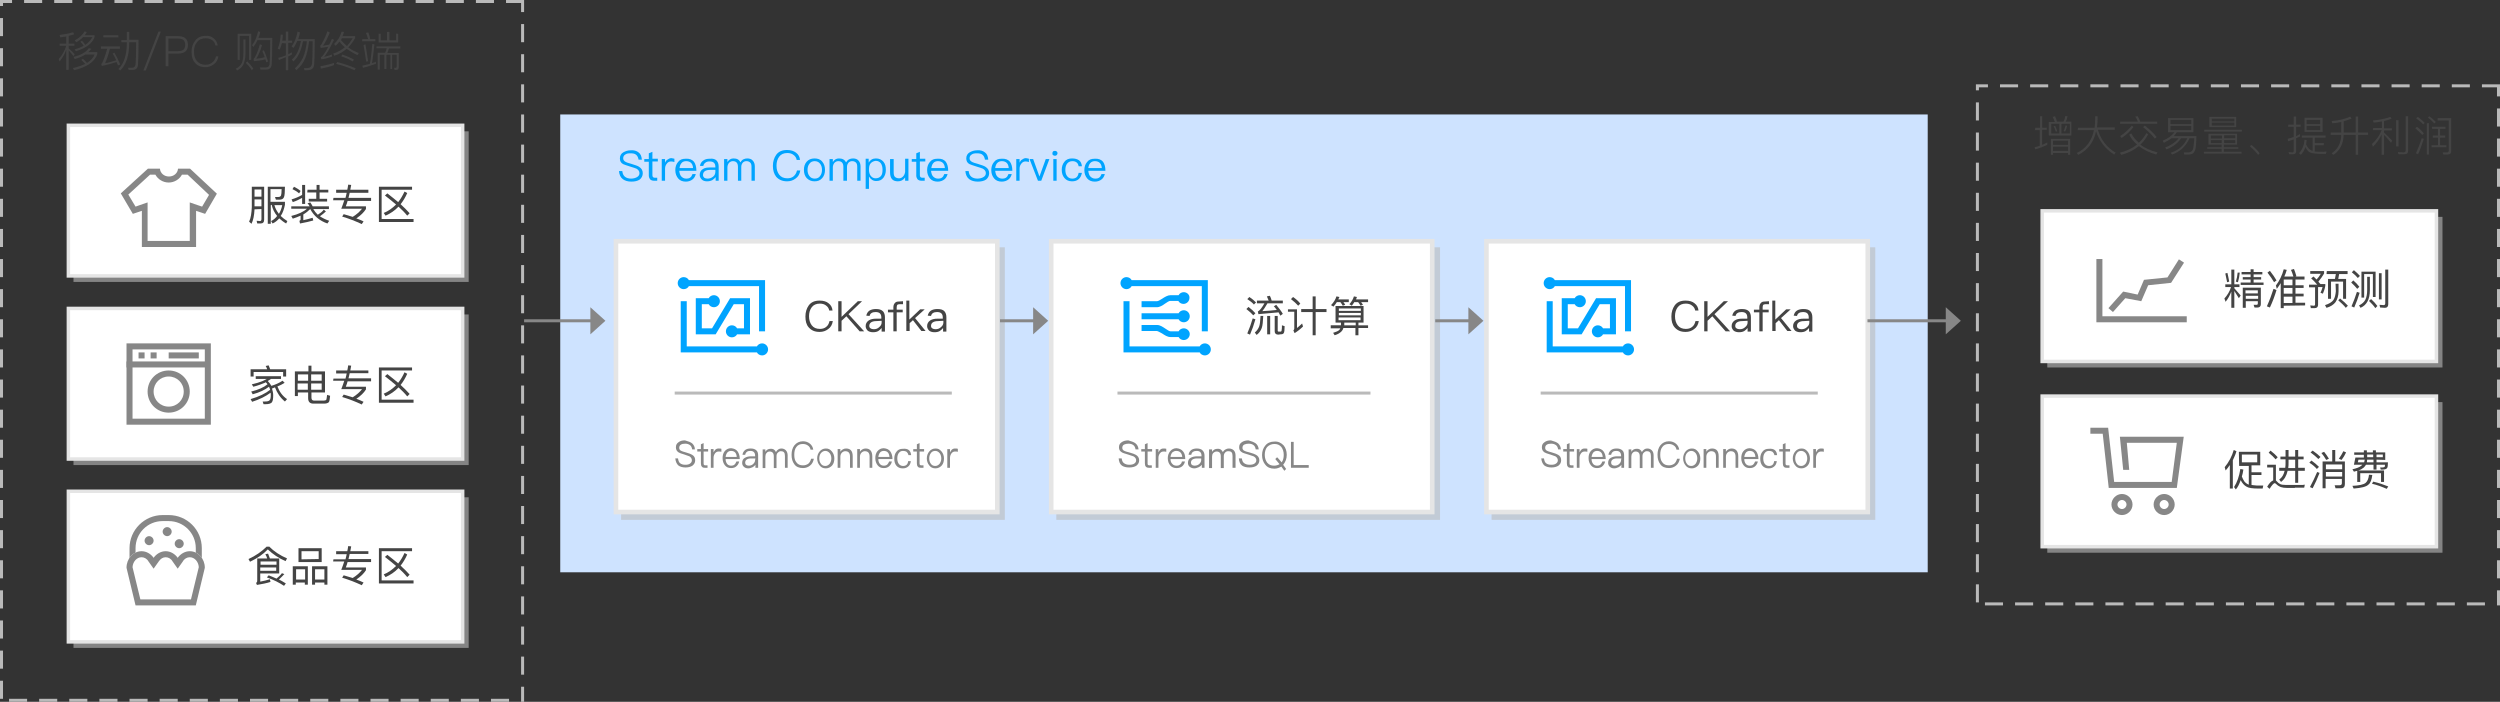 <?xml version="1.0" encoding="utf-8"?>
<!-- Generator: Adobe Illustrator 22.1.0, SVG Export Plug-In . SVG Version: 6.00 Build 0)  -->
<svg version="1.1" id="图层_1" xmlns="http://www.w3.org/2000/svg" xmlns:xlink="http://www.w3.org/1999/xlink" x="0px" y="0px"
	 viewBox="0 0 830 233" style="enable-background:new 0 0 830 233;" xml:space="preserve">
<rect x="0" y="0" width="830" height="233" fill="#333333" stroke="none"/>
<style type="text/css">
	.st0{opacity:0.6;fill:#BBBBBB;enable-background:new    ;}
	.st1{fill:#FFFFFF;stroke:#E5E5E5;stroke-width:1.159;}
	.st2{opacity:0.15;fill:#FFFFFF;enable-background:new    ;}
	.st3{fill:#444444;}
	.st4{fill:#878787;}
	.st5{fill:#BABABA;}
	.st6{fill:#FFFFFF;}
	.st7{fill:#CEE3FF;}
	.st8{fill:#FFFFFF;stroke:#E5E5E5;stroke-width:1.529;}
	.st9{fill:#00A4FF;}
</style>
<g>
	<rect x="679.7" y="72" class="st0" width="131.2" height="50"/>
	<rect x="678" y="70" class="st1" width="130.9" height="50"/>
</g>
<g>
	<rect x="679.7" y="133.5" class="st0" width="131.2" height="50"/>
	<rect x="678" y="131.5" class="st1" width="130.9" height="50"/>
</g>
<g>
	<rect x="24.4" y="43.6" class="st0" width="131.2" height="50"/>
	<rect x="22.7" y="41.6" class="st1" width="130.9" height="50"/>
</g>
<g>
	<rect x="24.4" y="104.4" class="st0" width="131.2" height="50"/>
	<rect x="22.7" y="102.4" class="st1" width="130.9" height="50"/>
</g>
<g>
	<rect x="24.4" y="165.1" class="st0" width="131.2" height="50"/>
	<rect x="22.7" y="163.1" class="st1" width="130.9" height="50"/>
</g>
<g id="图层_1_1_">
</g>
<rect x="696" y="80" class="st2" width="32" height="32"/>
<g>
	<g>
		<path class="st3" d="M738.8,94.4h2v-4.9h1v4.9h1.7v0.9h-1.7v0.4c0.6,0.7,1.3,1.5,2.1,2.4l-0.6,0.9c-0.6-1-1.1-1.8-1.5-2.4v5.6h-1
			v-5.4c-0.5,1.3-1.1,2.4-1.9,3.4l-0.4-1.1c1-1.1,1.8-2.4,2.2-3.8h-1.9L738.8,94.4L738.8,94.4z M739.5,90.6c0.2,0.8,0.4,1.8,0.6,2.9
			l-0.7,0.2c-0.2-1-0.4-1.9-0.6-2.9L739.5,90.6z M743.6,90.5c-0.1,1.1-0.3,2.2-0.6,3.2l-0.7-0.2c0.3-0.9,0.5-1.9,0.6-3H743.6z
			 M747.2,89.4h1v0.9h2.9v0.8h-2.9V92h2.5v0.8h-2.5v1h3.3v0.8h-7.6v-0.8h3.3v-1h-2.6V92h2.6v-0.9h-3v-0.8h3V89.4z M745.6,100v2.2h-1
			v-6.7h6v5.5c0,0.7-0.4,1.1-1.1,1.1h-1l-0.3-0.9h1c0.3,0,0.4-0.2,0.4-0.5V100H745.6z M749.6,97.4v-1h-4.1v1H749.6z M745.6,98.2v1
			h4.1v-1H745.6z"/>
		<path class="st3" d="M753.6,89.9c1,1.3,1.7,2.3,2.2,3.2l-0.8,0.6c-0.5-0.9-1.3-2-2.2-3.2L753.6,89.9z M755.8,96.3
			c-0.6,2-1.3,3.9-2.2,5.8l-1-0.4c0.9-2,1.6-3.9,2.2-5.8L755.8,96.3z M758.2,101.5v0.8h-1V94c-0.4,0.6-0.8,1.3-1.3,1.9l-0.3-1.1
			c1.2-1.6,2.1-3.5,2.6-5.4l1,0.2c-0.2,0.8-0.5,1.5-0.8,2.2h3c-0.2-0.8-0.5-1.5-0.8-2.2l1-0.3c0.3,0.8,0.6,1.6,0.8,2.4l-0.4,0.1h3.1
			v1h-3v1.9h2.7v0.9h-2.7v1.9h2.7v0.9h-2.7v2.1h3.2v0.9L758.2,101.5L758.2,101.5z M761.1,92.8h-2.9v1.9h2.9V92.8z M758.2,95.6v1.9
			h2.9v-1.9H758.2z M758.2,98.5v2.1h2.9v-2.1H758.2z"/>
		<path class="st3" d="M768.1,91.8c0.4,0.4,0.8,0.8,1,1c0.5-0.5,1-1.2,1.4-1.9H767V90h4.6v0.8c-0.6,1-1.2,1.9-1.9,2.7
			c0.2,0.3,0.4,0.5,0.7,0.8h1.6v0.6c-0.2,1.1-0.5,1.9-0.8,2.6l-0.8-0.3c0.3-0.6,0.5-1.2,0.7-1.9h-1.5v5.9c0,0.7-0.4,1.1-1.1,1.1
			h-1.3l-0.2-0.9c0.5,0,0.9,0.1,1.2,0.1s0.4-0.2,0.4-0.5v-5.6h-2v-0.9h2.7c-0.6-0.7-1.2-1.4-2-2.1L768.1,91.8z M775.4,94.2h1v2.5
			c0,1.5-0.4,2.7-1,3.6c-0.6,0.8-1.6,1.5-3,1.9l-0.5-0.9c1.3-0.4,2.3-1,2.8-1.7c0.5-0.8,0.7-1.8,0.8-2.9L775.4,94.2L775.4,94.2z
			 M772.5,90h6.9v1h-2.8c-0.1,0.5-0.2,1-0.3,1.6h2.6v6.6h-1v-5.7h-4v5.7h-1v-6.6h2.3c0.1-0.5,0.2-1,0.3-1.6h-3.1L772.5,90L772.5,90z
			 M776.9,99.1c1,0.8,1.9,1.6,2.6,2.4l-0.7,0.7c-0.6-0.8-1.5-1.6-2.5-2.5L776.9,99.1z"/>
		<path class="st3" d="M781.3,93.1c0.8,0.7,1.4,1.3,2,2.1l-0.7,0.7c-0.5-0.6-1.1-1.3-2-2.1L781.3,93.1z M783.4,97.2
			c-0.5,1.7-1.1,3.3-1.8,4.9l-0.9-0.4c0.7-1.6,1.3-3.2,1.8-4.8L783.4,97.2z M781.5,89.7c0.8,0.7,1.5,1.3,2,1.9l-0.7,0.7
			c-0.5-0.6-1.2-1.3-2-1.9L781.5,89.7z M786,91.9h0.8v4.4c0,1.6-0.3,2.9-0.8,3.8s-1.2,1.6-2.3,2.1l-0.5-0.8c1-0.5,1.7-1.1,2.1-1.9
			c0.4-0.8,0.6-1.9,0.6-3.2v-4.4H786z M788.7,90.1v8.5h-0.9V91h-2.9v7.8H784v-8.6h4.7V90.1z M787.2,99.3c0.8,0.7,1.5,1.5,2.1,2.3
			l-0.7,0.7c-0.5-0.8-1.2-1.5-2.1-2.4L787.2,99.3z M789.8,90.7h0.9v8.7h-0.9V90.7z M790.2,102.1l-0.2-0.9c0.5,0,1,0.1,1.4,0.1
			c0.3,0,0.5-0.2,0.5-0.6V89.5h1V101c0,0.8-0.4,1.2-1.1,1.2L790.2,102.1L790.2,102.1z"/>
	</g>
	<g>
		<polygon class="st4" points="698,105 698,86 696,86 696,105 696,107 698,107 726,107 726,105 		"/>
		<polygon class="st4" points="705.6,99 710.9,100 713.2,94.7 720.8,93.9 725.1,87.2 723.4,86.1 719.6,92.1 711.8,92.9 709.7,97.8 
			704.9,96.8 700,102.3 701.5,103.6 		"/>
	</g>
</g>
<g>
	<path class="st3" d="M740.2,154.5c-0.4,0.6-0.8,1.2-1.3,1.7l-0.3-1.1c1.4-1.7,2.4-3.6,3-5.7l0.9,0.4c-0.3,1.1-0.8,2.1-1.2,3v9.4h-1
		v-7.7L740.2,154.5L740.2,154.5z M743.3,150h7.1v4.5h-2.9v2.3h3.3v0.9h-3.3v3.3c0.4,0.1,1,0.1,1.8,0.2c0.9,0,1.6,0,2.1,0l-0.2,1
		h-1.4c-1.9,0-3.3-0.2-3.9-0.6c-0.8-0.4-1.5-1.2-2-2.2c-0.4,1.2-0.9,2.3-1.6,3.1l-0.6-0.8c1-1.5,1.7-3.5,2.1-6l1,0.2
		c-0.1,0.9-0.3,1.6-0.5,2.3c0.2,0.6,0.5,1.1,0.8,1.6c0.4,0.5,0.9,0.9,1.5,1.1v-6.2h-3.2L743.3,150L743.3,150z M749.4,153.5v-2.6
		h-5.1v2.6H749.4z"/>
	<path class="st3" d="M761.9,162c-0.5,0-1.3,0-2.5,0c-0.9,0-1.6-0.1-2.2-0.3c-0.5-0.2-1-0.5-1.5-1c-0.2-0.2-0.4-0.3-0.5-0.3
		c-0.3,0-0.9,0.6-1.7,1.9l-0.8-0.7c0.7-1.2,1.4-1.9,2-2.1v-4.3h-2v-0.9h2.9v5.2c0.1,0.1,0.2,0.2,0.3,0.3c0.3,0.4,0.7,0.7,1.1,0.9
		c0.4,0.2,1,0.3,1.9,0.3c1,0,1.9,0,2.7,0c0.4,0,1.1,0,2,0c0.8,0,1.3,0,1.6-0.1l-0.2,1h-3.1V162z M753.8,149.6c1,0.8,1.8,1.5,2.4,2.2
		l-0.7,0.7c-0.6-0.7-1.3-1.4-2.3-2.2L753.8,149.6z M757.1,151.6h1.7v-2.2h1v2.2h2.2v-2.2h1v2.2h1.8v0.9H763v2.8h2.2v1H763v4h-1v-4
		h-2.5c-0.4,1.7-1.1,2.9-2.2,3.7l-0.6-0.8c0.9-0.6,1.5-1.6,1.8-2.9h-1.8v-1h2c0.1-0.6,0.1-1.1,0.1-1.7v-1.1h-1.7V151.6z
		 M759.8,152.6v0.9c0,0.6,0,1.3-0.1,1.9h2.3v-2.8L759.8,152.6L759.8,152.6z"/>
	<path class="st3" d="M767.4,152.9c1,0.7,1.8,1.4,2.5,2.1l-0.7,0.7c-0.6-0.7-1.4-1.4-2.5-2.1L767.4,152.9z M770.1,157
		c-0.7,1.8-1.5,3.6-2.3,5.1l-0.9-0.4c0.9-1.7,1.7-3.3,2.4-5L770.1,157z M767.8,149.6c1,0.7,1.9,1.4,2.6,2.1l-0.7,0.7
		c-0.7-0.7-1.5-1.4-2.6-2.2L767.8,149.6z M771.6,150c0.6,0.7,1.1,1.5,1.6,2.3l-0.9,0.4c-0.5-0.9-1-1.6-1.6-2.3L771.6,150z
		 M774.3,149.4h1v3.8h3.2v7.5c0,0.9-0.4,1.4-1.3,1.4h-1.8l-0.3-1h1.7c0.4,0,0.7-0.2,0.7-0.7V159h-5.4v3.1h-1v-8.9h3.2L774.3,149.4
		L774.3,149.4z M777.6,155.8v-1.6h-5.4v1.6H777.6z M772.2,156.7v1.5h5.4v-1.5H772.2z M778.9,150.2c-0.4,0.9-0.9,1.7-1.5,2.5
		l-0.9-0.4c0.6-0.8,1.1-1.7,1.5-2.5L778.9,150.2z"/>
	<path class="st3" d="M787.6,157.7c-0.2,1.6-0.6,2.7-1.3,3.2c-0.7,0.7-2.3,1.1-4.9,1.3l-0.4-0.9c2.2-0.1,3.7-0.4,4.4-1
		c0.6-0.5,1-1.5,1.1-2.7L787.6,157.7z M789,152.6v0.9h3.8c0,1-0.1,1.7-0.3,1.9c-0.2,0.3-0.7,0.5-1.5,0.5h-0.6l-0.2-0.7
		c0.3,0,0.6,0,0.7,0c0.4,0,0.7-0.1,0.8-0.2c0.1-0.1,0.1-0.4,0.1-0.7H789v1.6h-1v-1.6h-2.5c-0.2,0.3-0.4,0.6-0.7,0.9
		c-0.5,0.4-1.1,0.8-1.9,1h8.6v3.8h-1v-2.9h-6.9v2.9h-1v-3.7c-0.3,0.1-0.7,0.2-1.1,0.3l-0.5-0.8c1.4-0.3,2.4-0.7,3-1.2
		c0.1-0.1,0.2-0.3,0.3-0.3h-2.8l0.5-2.4h2.8V151h-3.2v-0.8h3.2v-0.7h1v0.7h2v-0.7h1v0.7h3.1v2.5L789,152.6L789,152.6z M783,152.6
		l-0.2,0.9h2.1c0.1-0.3,0.1-0.6,0.2-0.9H783z M785.9,152.6c0,0.3-0.1,0.6-0.1,0.9h2.2v-0.9H785.9z M785.9,150.9v0.9h2v-0.9H785.9z
		 M787.9,159.9c1.8,0.4,3.5,1,5,1.6l-0.5,0.8c-1.6-0.7-3.2-1.3-4.9-1.7L787.9,159.9z M789,150.9v0.9h2.1v-0.9H789z"/>
</g>
<rect x="696" y="140" class="st2" width="32" height="32"/>
<g>
	<path class="st4" d="M704.5,164c-1.9,0-3.5,1.6-3.5,3.5s1.6,3.5,3.5,3.5s3.5-1.6,3.5-3.5S706.4,164,704.5,164z M704.5,169
		c-0.8,0-1.5-0.7-1.5-1.5s0.7-1.5,1.5-1.5s1.5,0.7,1.5,1.5S705.3,169,704.5,169z"/>
	<path class="st4" d="M718.5,164c-1.9,0-3.5,1.6-3.5,3.5s1.6,3.5,3.5,3.5s3.5-1.6,3.5-3.5S720.4,164,718.5,164z M718.5,169
		c-0.8,0-1.5-0.7-1.5-1.5s0.7-1.5,1.5-1.5s1.5,0.7,1.5,1.5S719.3,169,718.5,169z"/>
	<polygon class="st4" points="703.8,145 704.9,156 706.9,156 706.1,147 722.7,147 721,160 701.9,160 699.9,142 694,142 694,144 
		698.1,144 700.1,162 722.7,162 725,145 	"/>
</g>
<path class="st5" d="M820,28h-6v1h6V28L820,28z M810,28h-6v1h6V28L810,28z M800,28h-6v1h6V28L800,28z M790,28h-6v1h6V28L790,28z
	 M780,28h-6v1h6V28L780,28z M770,28h-6v1h6V28L770,28z M760,28h-6v1h6V28L760,28z M750,28h-6v1h6V28L750,28z M740,28h-6v1h6V28
	L740,28z M730,28h-6v1h6V28L730,28z M720,28h-6v1h6V28L720,28z M710,28h-6v1h6V28L710,28z M700,28h-6v1h6V28L700,28z M690,28h-6v1h6
	V28L690,28z M680,28h-6v1h6V28L680,28z M670,28h-6v1h6V28L670,28z M660,28h-4v1l0,0c0,0.5,0,1,0,1h1v-1h3V28L660,28z M657,34h-1v6h1
	V34L657,34z M657,44h-1v6h1V44L657,44z M657,54h-1v6h1V54L657,54z M657,64h-1v6h1V64L657,64z M657,74h-1v6h1V74L657,74z M657,84h-1
	v6h1V84L657,84z M657,94h-1v6h1V94L657,94z M657,104h-1v6h1V104L657,104z M657,114h-1v6h1V114L657,114z M657,124h-1v6h1V124L657,124
	z M657,134h-1v6h1V134L657,134z M657,144h-1v6h1V144L657,144z M657,154h-1v6h1V154L657,154z M657,164h-1v6h1V164L657,164z M657,174
	h-1v6h1V174L657,174z M657,184h-1v6h1V184L657,184z M657,194h-1v6h1V194L657,194z M665,200h-6v1h6V200L665,200z M675,200h-6v1h6V200
	L675,200z M685,200h-6v1h6V200L685,200z M695,200h-6v1h6V200L695,200z M705,200h-6v1h6V200L705,200z M715,200h-6v1h6V200L715,200z
	 M725,200h-6v1h6V200L725,200z M735,200h-6v1h6V200L735,200z M745,200h-6v1h6V200L745,200z M755,200h-6v1h6V200L755,200z M765,200
	h-6v1h6V200L765,200z M775,200h-6v1h6V200L775,200z M785,200h-6v1h6V200L785,200z M795,200h-6v1h6V200L795,200z M805,200h-6v1h6V200
	L805,200z M815,200h-6v1h6V200L815,200z M825,200h-6v1h6V200L825,200z M830,196h-1v4l0,0v1h1V196L830,196z M830,186h-1v6h1V186
	L830,186z M830,176h-1v6h1V176L830,176z M830,166h-1v6h1V166L830,166z M830,156h-1v6h1V156L830,156z M830,146h-1v6h1V146L830,146z
	 M830,136h-1v6h1V136L830,136z M830,126h-1v6h1V126L830,126z M830,116h-1v6h1V116L830,116z M830,106h-1v6h1V106L830,106z M830,96h-1
	v6h1V96L830,96z M830,86h-1v6h1V86L830,86z M830,76h-1v6h1V76L830,76z M830,66h-1v6h1V66L830,66z M830,56h-1v6h1V56L830,56z M830,46
	h-1v6h1V46L830,46z M830,36h-1v6h1V36L830,36z M830,28h-6v1h5v3h1V28L830,28z"/>
<g>
	<path class="st3" d="M675.7,42.4h1.6v-3.8h0.7v3.8h1.5v0.7H678v5c0.6-0.3,1.2-0.5,1.7-0.8v0.8c-1.3,0.6-2.6,1.1-4,1.5l-0.2-0.7
		c0.5-0.1,1.1-0.3,1.7-0.5v-5.2h-1.6L675.7,42.4L675.7,42.4z M682.3,38.6c0.2,0.6,0.5,1.2,0.6,1.8h2.2c0.3-0.6,0.5-1.3,0.6-1.9
		l0.7,0.1c-0.1,0.7-0.3,1.3-0.6,1.8h1.9V45h-7.5v-4.5h2c-0.2-0.6-0.5-1.2-0.7-1.7L682.3,38.6z M687.3,46.1v5.3h-0.7v-0.6h-5v0.6
		h-0.7v-5.3H687.3z M683.7,44.3v-3.2H681v3.2H683.7z M681.6,48.1h5v-1.4h-5V48.1z M681.6,50.1h5v-1.4h-5V50.1z M682.3,41.8
		c0.3,0.6,0.5,1.2,0.7,1.8l-0.5,0.1c-0.2-0.7-0.4-1.3-0.7-1.8L682.3,41.8z M687.2,44.3v-3.2h-2.8v3.2H687.2z M686.3,41.8
		c-0.2,0.7-0.4,1.4-0.7,1.9l-0.5-0.2c0.3-0.5,0.5-1.2,0.7-1.9L686.3,41.8z"/>
	<path class="st3" d="M689.9,42.4h5.5c0.1-0.8,0.2-1.7,0.2-2.7v-1.1h0.8v0.9c0,1-0.1,2-0.2,2.8h5.9v0.8h-5.6c1,3.3,2.9,5.8,5.9,7.6
		l-0.5,0.6c-2.9-1.8-4.9-4.4-6-7.7c-0.8,3.6-2.7,6.2-5.9,7.8l-0.5-0.6c3.1-1.5,5-4.1,5.7-7.6h-5.4L689.9,42.4L689.9,42.4z"/>
	<path class="st3" d="M713.2,44.6c-0.7,1.3-1.6,2.5-2.6,3.4c1.5,1.2,3.4,2,5.7,2.6l-0.4,0.7c-2.3-0.6-4.2-1.6-5.8-2.8
		c-1.6,1.3-3.5,2.3-5.8,2.9l-0.5-0.7c2.3-0.6,4.2-1.5,5.7-2.7c-1.1-1-2-2-2.6-3.3l0.7-0.4c0.6,1.2,1.5,2.2,2.5,3.1
		c1-0.9,1.8-2,2.5-3.2L713.2,44.6z M703.9,40.4h5.9c-0.3-0.6-0.5-1.2-0.9-1.7l0.8-0.1c0.3,0.5,0.6,1.1,0.9,1.8h5.6v0.7h-12.3V40.4z
		 M708.3,42.2c-1.1,1.4-2.4,2.6-3.9,3.6l-0.5-0.6c1.5-1,2.8-2.2,3.9-3.5L708.3,42.2z M712.1,41.7c1.6,1.3,2.9,2.5,3.9,3.8l-0.6,0.5
		c-0.9-1.2-2.2-2.4-3.9-3.8L712.1,41.7z"/>
	<path class="st3" d="M719.8,43.9v-4.7h8.4v4.7h-5.5c-0.3,0.4-0.6,0.9-1,1.3h7.5c0,1.4-0.1,2.6-0.2,3.6c-0.1,0.9-0.4,1.5-0.7,1.9
		s-0.8,0.5-1.4,0.6h-1.7l-0.2-0.7c0.5,0,1,0,1.5,0c0.7,0,1.2-0.3,1.5-0.9c0.2-0.6,0.4-1.8,0.5-3.8h-1.6c-1.2,2.7-3.1,4.5-5.8,5.4
		l-0.4-0.6c2.6-0.8,4.4-2.4,5.5-4.8h-2.1c-1,1.6-2.6,2.8-4.8,3.7l-0.5-0.6c2.1-0.8,3.6-1.9,4.5-3.1h-2.4c-0.7,0.6-1.5,1-2.5,1.5
		l-0.4-0.7c1.8-0.7,3.1-1.7,3.9-2.8C721.9,43.9,719.8,43.9,719.8,43.9z M720.6,41.2h6.9v-1.4h-6.9V41.2z M727.5,43.2v-1.4h-6.9v1.4
		H727.5z"/>
	<path class="st3" d="M731.8,43.1h12.5v0.6h-12.5V43.1z M733.2,44.4h9.5V48h-4.4v0.9h4.8v0.5h-4.8v1h5.9V51h-12.5v-0.6h5.9v-1h-4.8
		v-0.5h4.8V48h-4.4V44.4z M733.5,38.8h8.9v3.4h-8.9V38.8z M734,46h3.7v-1H734V46z M737.6,47.5v-1H734v1H737.6z M734.3,40.3h7.5v-0.9
		h-7.5V40.3z M741.8,41.7v-1h-7.5v1H741.8z M738.4,44.9v1h3.7v-1H738.4z M742.1,47.5v-1h-3.7v1H742.1z"/>
	<path class="st3" d="M747.4,48.1c0.5,0.3,1,0.8,1.6,1.4c0.5,0.5,0.9,1,1.2,1.4l-0.5,0.5c-0.3-0.4-0.7-0.9-1.2-1.4
		c-0.6-0.6-1.1-1-1.5-1.4L747.4,48.1z"/>
	<path class="st3" d="M760,51.2l-0.2-0.7c0.6,0,1,0.1,1.2,0.1c0.4,0,0.5-0.1,0.5-0.4v-3.9c-0.6,0.2-1.2,0.4-1.8,0.6l-0.2-0.8
		c0.7-0.2,1.3-0.4,2-0.6v-3.4h-1.8v-0.7h1.8v-2.7h0.8v2.7h1.5v0.7h-1.5v3.1c0.5-0.2,0.9-0.4,1.3-0.7v0.8c-0.7,0.3-1.1,0.5-1.3,0.6
		v4.4c0,0.6-0.3,0.9-1,0.9C761.3,51.2,760,51.2,760,51.2z M764.1,45h8v0.7h-3.6v1.8h3v0.7h-3v2.1c0.7,0.1,1.4,0.1,2.1,0.1
		c0.6,0,1.2,0,1.8-0.1l-0.2,0.8c-0.4,0-0.9,0-1.5,0c-1.8,0-3.1-0.2-3.8-0.5c-0.6-0.3-1.1-0.9-1.5-1.8c-0.3,1-0.8,1.8-1.5,2.6
		l-0.6-0.5c1.1-1.3,1.7-2.8,1.8-4.5l0.7,0.1c0,0.5-0.1,1-0.2,1.4c0.5,1,1,1.7,1.7,2c0.2,0.1,0.3,0.1,0.5,0.2v-4.4h-3.6V45H764.1z
		 M765.1,39.1h6v4.7h-6V39.1z M765.8,41.2h4.5v-1.4h-4.5V41.2z M770.3,43.2v-1.4h-4.5v1.4H770.3z"/>
	<path class="st3" d="M780.7,39.4c-0.8,0.3-1.7,0.6-2.6,0.9V44h4v-5.3h0.8V44h3.3v0.8h-3.3v6.6h-0.8v-6.6h-4c-0.1,3-1.3,5.2-3.4,6.6
		l-0.6-0.5c2-1.3,3.1-3.3,3.2-6.1h-3.5V44h3.5v-3.5c-1,0.2-2,0.4-3,0.4l-0.2-0.7c2.4-0.2,4.5-0.7,6.2-1.5L780.7,39.4z"/>
	<path class="st3" d="M787.9,42.5h2.9v-2.2c-0.8,0.2-1.7,0.3-2.7,0.4l-0.3-0.7c2.3-0.2,4.2-0.6,5.8-1.2l0.4,0.6
		c-0.8,0.3-1.7,0.6-2.5,0.8v2.4h2.6v0.7h-2.6V44c0.8,0.8,1.8,1.7,2.7,2.7l-0.4,0.7c-0.9-1.1-1.6-2-2.3-2.6v6.6h-0.8v-6.8
		c-0.7,1.5-1.6,2.9-2.9,4.1l-0.3-0.9c1.5-1.4,2.6-2.9,3.2-4.6h-2.9L787.9,42.5L787.9,42.5z M795.5,39.9h0.8v8.7h-0.8V39.9z
		 M796.3,51.2l-0.2-0.7c0.9,0,1.5,0.1,1.9,0.1c0.5,0,0.7-0.3,0.7-0.8V38.6h0.8V50c0,0.8-0.4,1.2-1.2,1.2H796.3z"/>
	<path class="st3" d="M802.4,42.1c1,0.7,1.7,1.4,2.3,2.2l-0.5,0.5c-0.6-0.7-1.4-1.4-2.3-2.2L802.4,42.1z M804.7,46.1
		c-0.6,1.9-1.2,3.6-1.9,5.1l-0.7-0.3c0.7-1.6,1.4-3.3,1.9-5L804.7,46.1z M802.7,38.8c0.9,0.6,1.6,1.3,2.3,2l-0.5,0.5
		c-0.5-0.6-1.3-1.3-2.3-2L802.7,38.8z M805.7,40.9h0.7v10.4h-0.7V40.9z M806.5,38.6c0.9,0.6,1.6,1.3,2.2,1.9l-0.5,0.5
		c-0.5-0.6-1.2-1.3-2.1-1.9L806.5,38.6z M807.4,42.1h4.5v0.7h-1.8V45h1.7v0.7h-1.7v2.5h2.1v0.7h-4.9v-0.7h2.1v-2.5h-1.7V45h1.7v-2.2
		h-1.9L807.4,42.1L807.4,42.1z M811.2,51.3l-0.2-0.7h1.4c0.4,0,0.6-0.2,0.6-0.7V40h-3.7v-0.8h4.5v10.9c0,0.8-0.4,1.2-1.2,1.2H811.2z
		"/>
</g>
<g>
	<path class="st3" d="M84.5,69.5c-0.1,2-0.4,3.6-1,4.8l-0.8-0.7c0.6-1.2,0.8-2.9,0.9-4.8V62h4.1v10.9c0,0.9-0.4,1.3-1.2,1.3h-1.1
		l-0.2-0.9c0.5,0,0.9,0.1,1.1,0.1c0.4,0,0.5-0.3,0.5-0.8v-3.2L84.5,69.5L84.5,69.5z M86.8,65.3v-2.4h-2.3v2.4H86.8z M84.5,66.2v2.3
		h2.3v-2.3H84.5z M89.9,68.1v6.2h-1V62h5.7c0,1.7-0.1,2.9-0.3,3.4c-0.2,0.6-0.7,0.9-1.6,0.9h-1.1l-0.3-0.9h0.9c0.3,0,0.6,0,0.7-0.1
		c0.2-0.1,0.3-0.2,0.4-0.4c0.1-0.3,0.2-1,0.2-2.1h-3.7V67h4.8v1c-0.3,1.4-0.7,2.7-1.4,3.7c0.6,0.6,1.4,1.2,2.2,1.7L95,74.2
		c-0.9-0.5-1.6-1.1-2.3-1.7c-0.6,0.7-1.3,1.3-2.2,1.7L90,73.4c0.8-0.4,1.5-1,2-1.7c-0.9-1.1-1.5-2.3-1.8-3.7L89.9,68.1L89.9,68.1z
		 M91.1,68.1c0.3,1.1,0.8,2,1.5,2.9c0.5-0.8,0.9-1.8,1.1-2.9H91.1z"/>
	<path class="st3" d="M96.8,68.5h6c-0.2-0.4-0.4-0.7-0.7-1l0.9-0.3c0.3,0.4,0.6,0.9,0.8,1.3h5.4v0.9H104c0.4,0.7,0.9,1.3,1.5,1.9
		c0.8-0.5,1.5-1,2-1.7l0.7,0.6c-0.6,0.6-1.3,1.1-2,1.6c0.9,0.6,1.9,1.1,3.1,1.5l-0.6,0.9c-2.6-0.9-4.5-2.5-5.7-4.8
		c-0.6,0.6-1.3,1.2-2.3,1.8v1.9c1-0.2,2-0.5,3.1-0.8l0.2,0.9c-1.1,0.3-2.6,0.7-4.4,1l-0.2-0.9c0.3-0.1,0.4-0.3,0.4-0.5v-1.2
		c-0.9,0.4-1.7,0.7-2.6,1l-0.5-0.9c2.4-0.6,4.1-1.4,5.2-2.4h-5.2v-0.8H96.8z M100.3,61.4h1v6.3h-1v-2c-0.9,0.5-1.9,1-3.1,1.4
		l-0.4-0.9c1.3-0.4,2.5-0.9,3.5-1.5V61.4z M97.6,62c0.8,0.4,1.5,0.8,2.2,1.4l-0.5,0.8c-0.7-0.6-1.5-1.1-2.2-1.4L97.6,62z M102.1,63
		h3v-1.6h1V63h2.9v0.9h-2.9V66h2.5v0.9h-6.1V66h2.5v-2.1h-3L102.1,63L102.1,63z"/>
	<path class="st3" d="M110.7,65.7h4c0.1-0.5,0.3-1,0.4-1.7h-3.5v-1h3.7c0.1-0.4,0.2-0.9,0.3-1.7l1,0.1l-0.3,1.6h6v1h-6.2
		c-0.1,0.6-0.3,1.2-0.4,1.7h7.5v1h-7.8c-0.1,0.4-0.3,1.1-0.6,1.8h6.7v0.9c-0.7,1.1-1.7,2.1-3.2,3.1c0.8,0.3,1.6,0.6,2.4,1l-0.6,0.9
		c-2.1-1-4.2-1.8-6.5-2.5l0.5-0.8c0.9,0.3,1.9,0.6,3,0.9c1.3-0.8,2.3-1.7,3.1-2.7h-6.9c0.4-1,0.7-1.9,1-2.8h-3.7L110.7,65.7
		L110.7,65.7z"/>
	<path class="st3" d="M125.7,62h11.1v1h-10.1v9.7h10.6v1h-11.5V62H125.7z M128.6,64.2c1.3,1,2.5,2,3.6,2.9c0.8-1,1.5-2.2,2.1-3.5
		l0.9,0.5c-0.6,1.4-1.4,2.7-2.2,3.7c1.1,1,2.1,2,3,3l-0.8,0.8c-0.8-1-1.8-2-2.9-3c-1.2,1.3-2.7,2.3-4.3,3l-0.6-0.9
		c1.5-0.6,2.9-1.6,4.1-2.8c-1.2-1-2.4-2-3.7-3L128.6,64.2z"/>
</g>
<rect x="40" y="52" class="st2" width="32" height="32"/>
<g>
	<path class="st3" d="M90.3,129c0.2,0.7,0.4,1.4,0.4,2.2c0,1.1-0.1,1.9-0.4,2.3c-0.3,0.5-1.1,0.7-2.3,0.7h-0.5l-0.3-0.9h0.7
		c0.8,0,1.3-0.1,1.6-0.4c0.3-0.3,0.4-0.9,0.4-1.8c0-0.3,0-0.5-0.1-0.7c-1.6,1.2-3.6,2.2-6.1,3l-0.5-0.9c2.8-0.8,5-1.9,6.5-3.1
		c-0.1-0.4-0.3-0.8-0.4-1c-1.3,1-3.1,1.9-5.4,2.5l-0.5-0.9c2.4-0.6,4.2-1.4,5.4-2.4c-0.1-0.2-0.3-0.5-0.6-0.7l-0.3,0.2
		c-1,0.4-2.2,0.9-3.8,1.3l-0.5-0.8c1.4-0.3,2.6-0.7,3.6-1.1c0.6-0.3,1.1-0.5,1.4-0.7h-3.7v-0.9h8.4v0.9H90c-0.5,0.3-0.9,0.6-1.1,0.7
		c0.5,0.5,0.9,1.1,1.2,1.6c1.3-0.4,2.5-0.9,3.7-1.7l0.7,0.7c-0.8,0.5-1.6,0.9-2.4,1.2c0.7,1.8,1.7,3.2,3.2,4.2l-0.7,0.8
		c-1.5-1.2-2.6-2.8-3.3-4.7L90.3,129z M89.2,121.3c0.1,0.3,0.3,0.8,0.5,1.3H95v2.4h-1v-1.5h-9.8v1.5h-1v-2.4h5.5
		c-0.1-0.4-0.3-0.8-0.5-1.1L89.2,121.3z"/>
	<path class="st3" d="M102.3,130.3h-3.4v1.2h-1v-8.2h4.5v-1.9h1v1.9h4.5v7h-4.5v1.7c0,0.7,0.3,1,0.9,1h3.2c0.3,0,0.6-0.1,0.8-0.2
		c0.1-0.2,0.2-0.7,0.3-1.7l1,0.3c-0.1,1.2-0.2,1.9-0.5,2.2c-0.3,0.2-0.7,0.4-1.4,0.4H104c-1.1,0-1.7-0.6-1.7-1.8V130.3z
		 M102.3,124.3h-3.4v2.1h3.4V124.3z M98.8,127.3v2.1h3.4v-2.1C102.2,127.3,98.8,127.3,98.8,127.3z M106.8,126.4v-2.1h-3.5v2.1H106.8
		z M103.3,129.4h3.5v-2.1h-3.5V129.4z"/>
	<path class="st3" d="M110.7,125.7h4c0.1-0.5,0.3-1,0.4-1.7h-3.5v-1h3.7c0.1-0.4,0.2-0.9,0.3-1.7l1,0.1l-0.3,1.6h6v0.9h-6.2
		c-0.1,0.6-0.3,1.2-0.4,1.7h7.5v1h-7.8c-0.1,0.4-0.3,1.1-0.6,1.8h6.7v0.9c-0.7,1.1-1.7,2.1-3.2,3.1c0.8,0.3,1.6,0.6,2.4,1l-0.6,0.9
		c-2.1-1-4.2-1.8-6.5-2.5l0.5-0.8c0.9,0.3,1.9,0.6,3,0.9c1.3-0.8,2.3-1.7,3.1-2.7h-6.9c0.4-1,0.7-1.9,1-2.8h-3.7L110.7,125.7
		L110.7,125.7z"/>
	<path class="st3" d="M125.7,122h11.1v1h-10.1v9.7h10.6v1h-11.5V122H125.7z M128.6,124.2c1.3,1,2.5,2,3.6,2.9c0.8-1,1.5-2.2,2.1-3.5
		l0.9,0.5c-0.6,1.4-1.4,2.7-2.2,3.7c1.1,1,2.1,2,3,3l-0.8,0.8c-0.8-1-1.8-2-2.9-3c-1.2,1.3-2.7,2.3-4.3,3l-0.6-0.9
		c1.5-0.6,2.9-1.6,4.1-2.8c-1.2-1-2.4-2-3.7-3L128.6,124.2z"/>
</g>
<rect x="40" y="112" class="st2" width="32" height="32"/>
<g>
	<path class="st3" d="M89.3,181.4c1.7,1.7,3.7,3,6,4l-0.5,0.9c-2.3-1-4.2-2.3-5.9-3.9c-1.5,1.6-3.4,2.9-5.9,4.1l-0.5-0.9
		c2.4-1.1,4.4-2.5,6-4.1h0.8V181.4z M85,193.5c0.3-0.1,0.4-0.3,0.4-0.8v-7.3h3.3c-0.1-0.4-0.3-0.9-0.6-1.4l0.9-0.2
		c0.2,0.5,0.4,1,0.6,1.6h3.1v5h-6.3v2.7c1.2-0.2,2.2-0.5,3.2-0.8l0.2,0.9c-1.2,0.4-2.7,0.7-4.5,1L85,193.5z M91.8,187.5v-1.1h-5.3
		v1.1H91.8z M86.4,188.4v1.1h5.3v-1.1H86.4z M94.4,190.6c-0.6,0.7-1.2,1.2-1.8,1.8c0.9,0.4,1.6,0.9,2.3,1.3l-0.6,0.8
		c-1.5-1-3.4-2-5.7-2.8l0.6-0.7c0.8,0.3,1.7,0.7,2.6,1.1c0.7-0.6,1.3-1.1,1.8-1.8L94.4,190.6z"/>
	<path class="st3" d="M102.2,188v6.1h-1v-0.7h-3v0.7h-1V188H102.2z M98.3,192.4h3V189h-3V192.4z M99.1,182h7.7v4.6h-7.7V182z
		 M105.8,185.6V183h-5.7v2.7L105.8,185.6L105.8,185.6z M108.7,188v6.1h-1v-0.7h-3.1v0.7h-1V188H108.7z M104.6,192.4h3.1V189h-3.1
		V192.4z"/>
	<path class="st3" d="M110.7,185.7h4c0.1-0.5,0.3-1,0.4-1.7h-3.5v-1h3.7c0.1-0.4,0.2-0.9,0.3-1.7l1,0.1l-0.3,1.6h6v0.9h-6.2
		c-0.1,0.6-0.3,1.2-0.4,1.7h7.5v1h-7.8c-0.1,0.4-0.3,1.1-0.6,1.8h6.7v0.9c-0.7,1.1-1.7,2.1-3.2,3.1c0.8,0.3,1.6,0.6,2.4,1l-0.6,0.9
		c-2.1-1-4.2-1.8-6.5-2.5l0.5-0.8c0.9,0.3,1.9,0.6,3,0.9c1.3-0.8,2.3-1.7,3.1-2.7h-6.9c0.4-1,0.7-1.9,1-2.8h-3.7L110.7,185.7
		L110.7,185.7z"/>
	<path class="st3" d="M125.7,182h11.1v1h-10.1v9.7h10.6v1h-11.5V182H125.7z M128.6,184.2c1.3,1,2.5,2,3.6,2.9c0.8-1,1.5-2.2,2.1-3.5
		l0.9,0.5c-0.6,1.4-1.4,2.7-2.2,3.7c1.1,1,2.1,2,3,3l-0.8,0.8c-0.8-1-1.8-2-2.9-3c-1.2,1.3-2.7,2.3-4.3,3l-0.6-0.9
		c1.5-0.6,2.9-1.6,4.1-2.8c-1.2-1-2.4-2-3.7-3L128.6,184.2z"/>
</g>
<rect x="40" y="172" class="st2" width="32" height="32"/>
<path class="st5" d="M164,0h-6v1h6V0L164,0z M154,0h-6v1h6V0L154,0z M144,0h-6v1h6V0L144,0z M134,0h-6v1h6V0L134,0z M124,0h-6v1h6V0
	L124,0z M114,0h-6v1h6V0L114,0z M104,0h-6v1h6V0L104,0z M94,0h-6v1h6V0L94,0z M84,0h-6v1h6V0L84,0z M74,0h-6v1h6V0L74,0z M64,0h-6v1
	h6V0L64,0z M54,0h-6v1h6V0L54,0z M44,0h-6v1h6V0L44,0z M34,0h-6v1h6V0L34,0z M24,0h-6v1h6V0L24,0z M14,0H8v1h6V0L14,0z M4,0H0v1l0,0
	c0,0.5,0,1,0,1h1V1h3V0L4,0z M1,6H0v6h1V6L1,6z M1,16H0v6h1V16L1,16z M1,26H0v6h1V26L1,26z M1,36H0v6h1V36L1,36z M1,46H0v6h1V46
	L1,46z M1,56H0v6h1V56L1,56z M1,66H0v6h1V66L1,66z M1,76H0v6h1V76L1,76z M1,86H0v6h1V86L1,86z M1,96H0v6h1V96L1,96z M1,106H0v6h1
	V106L1,106z M1,116H0v6h1V116L1,116z M1,126H0v6h1V126L1,126z M1,136H0v6h1V136L1,136z M1,146H0v6h1V146L1,146z M1,156H0v6h1V156
	L1,156z M1,166H0v6h1V166L1,166z M1,176H0v6h1V176L1,176z M1,186H0v6h1V186L1,186z M1,196H0v6h1V196L1,196z M1,206H0v6h1V206L1,206z
	 M1,216H0v6h1V216L1,216z M1,226H0v6h1V226L1,226z M9,232H3v1h6V232L9,232z M19,232h-6v1h6V232L19,232z M29,232h-6v1h6V232L29,232z
	 M39,232h-6v1h6V232L39,232z M49,232h-6v1h6V232L49,232z M59,232h-6v1h6V232L59,232z M69,232h-6v1h6V232L69,232z M79,232h-6v1h6V232
	L79,232z M89,232h-6v1h6V232L89,232z M99,232h-6v1h6V232L99,232z M109,232h-6v1h6V232L109,232z M119,232h-6v1h6V232L119,232z
	 M129,232h-6v1h6V232L129,232z M139,232h-6v1h6V232L139,232z M149,232h-6v1h6V232L149,232z M159,232h-6v1h6V232L159,232z M169,232
	h-6v1h6V232L169,232z M174,228h-1v4l0,0v1h1V228L174,228z M174,218h-1v6h1V218L174,218z M174,208h-1v6h1V208L174,208z M174,198h-1v6
	h1V198L174,198z M174,188h-1v6h1V188L174,188z M174,178h-1v6h1V178L174,178z M174,168h-1v6h1V168L174,168z M174,158h-1v6h1V158
	L174,158z M174,148h-1v6h1V148L174,148z M174,138h-1v6h1V138L174,138z M174,128h-1v6h1V128L174,128z M174,118h-1v6h1V118L174,118z
	 M174,108h-1v6h1V108L174,108z M174,98h-1v6h1V98L174,98z M174,88h-1v6h1V88L174,88z M174,78h-1v6h1V78L174,78z M174,68h-1v6h1V68
	L174,68z M174,58h-1v6h1V58L174,58z M174,48h-1v6h1V48L174,48z M174,38h-1v6h1V38L174,38z M174,28h-1v6h1V28L174,28z M174,18h-1v6h1
	V18L174,18z M174,8h-1v6h1V8L174,8z M174,0h-6v1h5v3h1V0L174,0z"/>
<g>
	<path class="st3" d="M19.8,11.6c1.7-0.2,3.2-0.5,4.5-0.9l0.3,0.7c-0.7,0.2-1.3,0.4-1.8,0.5v2.6h1.9v0.7h-1.9v0.9
		c0.6,0.5,1.3,1.1,2,1.9l-0.4,0.6c-0.7-0.8-1.2-1.4-1.6-1.9v6.5H22v-6.7c-0.5,1.5-1.3,2.7-2.2,3.9l-0.3-0.8c1.2-1.3,2-2.8,2.5-4.4
		h-2.2v-0.7H22v-2.4c-0.5,0.1-1.2,0.2-2,0.3L19.8,11.6z M30.3,16.2c-0.3,0.4-0.6,0.8-1,1.1h3V18c-0.9,2.5-3.4,4.3-7.7,5.3l-0.4-0.7
		c1.7-0.4,3.1-0.9,4.1-1.4c-0.4-0.4-0.9-0.9-1.3-1.3l0.5-0.4c0.5,0.5,1,0.9,1.4,1.4c1.2-0.8,2.1-1.7,2.5-2.8h-3.1
		c-0.9,0.6-2.1,1.1-3.5,1.5l-0.4-0.7c2.5-0.6,4.2-1.6,5.1-2.9L30.3,16.2z M28.8,10.7c-0.2,0.4-0.5,0.7-0.7,1h3.3v0.6
		c-0.8,2.2-2.9,3.7-6.2,4.7l-0.4-0.6c1.1-0.3,2.1-0.7,3-1.2c-0.4-0.6-0.8-1-1.1-1.3l0.5-0.4c0.4,0.4,0.8,0.9,1.1,1.4
		c1.1-0.7,1.8-1.6,2.4-2.6h-3.1c-0.7,0.7-1.4,1.3-2.3,1.7l-0.5-0.6c1.4-0.7,2.5-1.7,3.3-3L28.8,10.7z"/>
	<path class="st3" d="M33.7,15.4h6.1v0.8h-3.3c-0.6,2.3-1.2,3.9-1.6,4.8c1.2-0.2,2.5-0.6,3.7-1c-0.4-0.9-0.8-1.6-1.2-2.2l0.6-0.3
		c0.7,1.2,1.3,2.5,1.9,3.9l-0.7,0.3l-0.5-1.1c-1.5,0.5-3.1,0.9-4.9,1.3l-0.2-0.7c0.1,0,0.1-0.1,0.2-0.1c0.4-0.6,1-2.2,1.8-4.9h-2.1
		v-0.8C33.5,15.4,33.7,15.4,33.7,15.4z M34.3,11.7h5v0.7h-5V11.7z M42.1,10.6h0.8v2.6H46c0,4.5-0.1,7.3-0.2,8.4
		c-0.1,1.1-0.7,1.6-1.8,1.6c-0.3,0-0.7,0-1.3,0l-0.2-0.7c0.7,0,1.2,0,1.4,0c0.6,0,1-0.4,1.1-1.1c0.1-0.8,0.2-3.3,0.2-7.4h-2.3v0.2
		c0,4.2-1,7.3-3,9.2l-0.6-0.5c1.9-1.8,2.8-4.7,2.8-8.7V14h-1.8v-0.7h1.8C42.1,13.3,42.1,10.6,42.1,10.6z"/>
	<path class="st3" d="M52.6,10.5h0.8l-5,12.9h-0.8L52.6,10.5z"/>
	<path class="st3" d="M55,12h4.1c2.2,0,3.3,1,3.3,2.9s-1.1,2.9-3.3,2.9h-3.2V22H55V12z M55.9,12.8V17H59c0.8,0,1.5-0.2,1.9-0.5
		c0.4-0.4,0.6-0.9,0.6-1.6c0-0.7-0.2-1.2-0.6-1.6c-0.4-0.4-1.1-0.5-1.9-0.5C59,12.8,55.9,12.8,55.9,12.8z"/>
	<path class="st3" d="M70.9,12.7c0.8,0.6,1.2,1.4,1.4,2.4h-0.8c-0.1-0.8-0.5-1.4-1.1-1.8c-0.6-0.4-1.3-0.6-2.1-0.6
		c-1.2,0-2.2,0.4-2.9,1.3c-0.7,0.8-1,1.9-1,3.2c0,1.3,0.3,2.3,1,3.1c0.7,0.8,1.6,1.2,2.8,1.2c0.8,0,1.6-0.2,2.2-0.7
		c0.7-0.5,1.1-1.2,1.3-2.1h0.8c-0.2,1.2-0.7,2.1-1.6,2.7c-0.8,0.6-1.7,0.9-2.7,0.9c-1.5,0-2.7-0.5-3.5-1.5c-0.8-0.9-1.1-2.1-1.1-3.6
		s0.4-2.7,1.2-3.7c0.8-1.1,2-1.6,3.6-1.6C69.3,11.8,70.2,12.1,70.9,12.7z"/>
	<path class="st3" d="M80.8,13.1h0.7v4.6c0,1.5-0.3,2.8-0.7,3.7c-0.4,0.8-1.1,1.5-2.1,2l-0.4-0.6c0.9-0.4,1.6-1.1,2-1.9
		c0.3-0.8,0.5-1.9,0.5-3.2V13.1z M83.4,11.2v8.7h-0.7v-8h-3.1v8h-0.7v-8.7H83.4z M82.1,20.4c0.8,0.8,1.5,1.6,2,2.4l-0.5,0.5
		c-0.5-0.8-1.1-1.6-2-2.4L82.1,20.4z M86.4,10.6c-0.1,0.6-0.3,1.3-0.6,2h4.6c0,4.7-0.1,7.7-0.2,8.8c-0.1,1.1-0.7,1.7-1.8,1.7
		c-0.4,0-1,0-1.9,0l-0.2-0.7c0.8,0,1.4,0,2,0c0.7,0,1.1-0.4,1.2-1.1c0.1-1,0.2-3.6,0.2-8h-4.2c-0.4,0.9-0.9,1.7-1.4,2.3L83.7,15
		c1-1.3,1.6-2.8,2-4.6L86.4,10.6z M87.6,16.7c0.5,1,0.9,2.3,1.4,3.7l-0.6,0.3c-0.1-0.3-0.2-0.7-0.3-1c-1.1,0.3-2.4,0.5-3.8,0.6
		l-0.1-0.7c0.6-0.6,1.3-2.2,2.1-4.9L87,15c-0.6,2-1.3,3.5-1.9,4.5c1.1-0.1,2-0.3,2.8-0.5c-0.3-0.9-0.6-1.5-0.8-2.1L87.6,16.7z"/>
	<path class="st3" d="M93.6,14.3c-0.2,0.7-0.4,1.4-0.7,2.1l-0.7-0.2c0.6-1.5,0.9-3,1-4.7h0.7c0,0.6-0.1,1.3-0.2,2h1.2v-3h0.8v3H97
		v0.7h-1.3V18c0.4-0.2,0.8-0.4,1.2-0.6v0.7c-0.5,0.3-0.9,0.5-1.2,0.6v4.6h-0.8V19c-0.8,0.3-1.5,0.6-2.3,0.9l-0.2-0.7
		c0.9-0.2,1.7-0.5,2.5-0.8v-4L93.6,14.3L93.6,14.3z M99.6,10.8c-0.2,0.9-0.4,1.6-0.6,2.2h5.5c0,4.5-0.1,7.3-0.2,8.4
		c-0.1,1.3-0.9,1.9-2.2,1.9c-0.2,0-0.5,0-1,0l-0.2-0.7c0.4,0,0.8,0,1.1,0c0.9,0,1.4-0.5,1.6-1.4c0.1-0.8,0.2-3.3,0.2-7.5h-1.2
		c-0.3,2.4-0.7,4.3-1.3,5.7c-0.6,1.5-1.6,2.8-2.9,3.9l-0.5-0.6c1.2-1.1,2.1-2.3,2.7-3.6c0.6-1.3,1-3.1,1.3-5.4h-1.3
		c-0.6,3.1-1.6,5.3-3.2,6.7l-0.5-0.6c1.5-1.3,2.5-3.3,3-6.2h-1.2c-0.4,0.9-0.8,1.7-1.3,2.3l-0.6-0.5c0.9-1.1,1.6-2.8,2-4.9
		L99.6,10.8z"/>
	<path class="st3" d="M109.5,10.8c-0.8,1.9-1.5,3.4-2.3,4.4c0.6-0.1,1.3-0.2,2.1-0.4c0.4-0.8,0.7-1.4,0.9-1.9l0.7,0.3
		c-1.3,2.7-2.4,4.6-3.3,5.7c0.9-0.2,1.8-0.5,2.6-0.8v0.7c-1.2,0.4-2.4,0.8-3.5,0.9l-0.2-0.7c0.1-0.1,0.3-0.1,0.4-0.2
		c0.6-0.7,1.3-1.7,2.1-3.3c-0.9,0.2-1.8,0.3-2.5,0.4l-0.2-0.7c0.1-0.1,0.2-0.2,0.3-0.3c0.8-1.3,1.5-2.8,2.1-4.5L109.5,10.8z
		 M110.9,21.6c-1.3,0.5-2.8,0.9-4.4,1.2l-0.1-0.8c1.7-0.3,3.2-0.7,4.5-1.1V21.6z M114.2,10.6c-0.1,0.5-0.3,1-0.5,1.4h4.2v0.6
		c-0.6,1.2-1.4,2.2-2.3,3.1c1,0.8,2.2,1.4,3.5,1.9l-0.4,0.7c-1.3-0.6-2.5-1.3-3.6-2.1c-1.2,1-2.5,1.8-4.1,2.3l-0.4-0.7
		c1.5-0.5,2.8-1.2,3.9-2.1c-0.7-0.6-1.3-1.2-1.8-1.9c-0.4,0.5-0.8,1-1.3,1.4l-0.5-0.6c1.2-1.1,2.1-2.5,2.5-4.1L114.2,10.6z
		 M112,20.6c2.2,0.6,4.3,1.3,6.1,2.1l-0.4,0.6c-2-0.9-4.1-1.6-6.1-2.1L112,20.6z M117.1,12.7h-3.6l-0.3,0.6c0.6,0.7,1.3,1.4,2,2
		C115.8,14.6,116.5,13.7,117.1,12.7z M113.7,18.1c1.4,0.5,2.6,1,3.8,1.7l-0.4,0.6c-1.2-0.7-2.5-1.3-3.8-1.7L113.7,18.1z"/>
	<path class="st3" d="M124.7,21.2c-1.4,0.5-2.8,1-4.2,1.3l-0.2-0.7c0.9-0.2,1.7-0.4,2.5-0.6c0.4-2,0.6-4.2,0.8-6.6l0.7,0.1
		c-0.2,2.2-0.5,4.4-0.8,6.3c0.5-0.2,0.9-0.3,1.3-0.5v0.7H124.7z M120.3,13h1.9c-0.2-0.8-0.4-1.5-0.7-2.1l0.8-0.1
		c0.3,0.8,0.5,1.5,0.6,2.2h1.7v0.7h-4.4L120.3,13L120.3,13z M121.3,14.7c0.3,1.6,0.6,3.5,0.9,5.6l-0.6,0.2c-0.3-2-0.6-3.9-0.9-5.5
		L121.3,14.7z M125,15.4h7.9v0.7h-3.8c-0.1,0.5-0.3,1-0.5,1.5h3.8v4.6c0,0.7-0.3,1-0.8,1H131l-0.2-0.7h0.6c0.2,0,0.3-0.2,0.3-0.5
		v-3.8h-1.5v4.7h-0.6v-4.7h-1.3v4.7h-0.7v-4.7h-1.5v4.9h-0.7v-5.6h2.5c0.2-0.5,0.4-1,0.5-1.5H125V15.4z M131.5,13.4v-2.2h0.7v2.9
		h-6.5v-2.9h0.7v2.2h2.1v-2.8h0.8v2.8C129.3,13.4,131.5,13.4,131.5,13.4z"/>
</g>
<path class="st4" d="M62.3,58l7.1,6.7l-2.3,3.9l-1.5-0.5L63,67.2V70v10H49V70v-2.8l-2.6,0.9L45,68.6l-2.4-4l7.2-6.6h1.8
	c0.8,1.5,2.5,2.6,4.4,2.6s3.6-1.1,4.4-2.6H62.3 M63.1,56h-4c-0.1,1.5-1.4,2.6-3,2.6s-2.9-1.1-3-2.6h-4l-9,8.2l4,6.8l3-1v12h18V70
	l3,1l3.9-6.7L63.1,56L63.1,56z"/>
<g>
	<path class="st4" d="M68,116v23H44v-23H68 M70,114H42v27h28V114L70,114z"/>
	<polygon class="st4" points="69,120 42,120 42,122 69,122 	"/>
	<path class="st4" d="M56,125c2.8,0,5,2.2,5,5s-2.2,5-5,5s-5-2.2-5-5S53.2,125,56,125 M56,123c-3.9,0-7,3.1-7,7c0,3.9,3.1,7,7,7
		s7-3.1,7-7C63,126.1,59.9,123,56,123L56,123z"/>
	<polygon class="st4" points="48,117 46,117 46,119 48,119 	"/>
	<polygon class="st4" points="52,117 50,117 50,119 52,119 	"/>
	<polygon class="st4" points="66,117 56,117 56,119 66,119 	"/>
</g>
<g>
	<path class="st4" d="M56,173c5,0,9,4,9,9v6c0,5-4,9-9,9h-2c-5,0-9-4-9-9v-6c0-5,4-9,9-9H56 M56,171h-2c-6,0-11,4.9-11,11v6
		c0,6,4.9,11,11,11h2c6,0,11-4.9,11-11v-6C67,175.9,62.1,171,56,171L56,171z"/>
	<g>
		<path class="st6" d="M63,183c-1.6,0-3.1,0.9-4,2.2c-0.9-1.3-2.4-2.2-4-2.2s-3.1,0.9-4,2.2c-0.9-1.3-2.4-2.2-4-2.2
			c-2.8,0-5,2.5-5,5.5l3,12.5h20l3-12.5C68,185.5,65.8,183,63,183z"/>
		<path class="st4" d="M63,185c1.6,0,2.9,1.5,3,3.3L63.4,199H46.6L44,188.3c0.1-1.8,1.4-3.3,3-3.3c0.9,0,1.8,0.5,2.3,1.4l1.7,2.4
			l1.7-2.4c0.6-0.9,1.4-1.4,2.3-1.4s1.8,0.5,2.3,1.4l1.7,2.4l1.7-2.4C61.2,185.5,62.1,185,63,185 M63,183c-1.6,0-3.1,0.9-4,2.2
			c-0.9-1.3-2.4-2.2-4-2.2s-3.1,0.9-4,2.2c-0.9-1.3-2.4-2.2-4-2.2c-2.8,0-5,2.5-5,5.5l3,12.5h20l3-12.5C68,185.5,65.8,183,63,183
			L63,183z"/>
	</g>
	<path class="st4" d="M49.5,178c-0.8,0-1.5,0.7-1.5,1.5s0.7,1.5,1.5,1.5s1.5-0.7,1.5-1.5S50.3,178,49.5,178L49.5,178z"/>
	<path class="st4" d="M59.5,179c-0.8,0-1.5,0.7-1.5,1.5s0.7,1.5,1.5,1.5s1.5-0.7,1.5-1.5S60.3,179,59.5,179L59.5,179z"/>
	<path class="st4" d="M55.5,175c-0.8,0-1.5,0.7-1.5,1.5s0.7,1.5,1.5,1.5s1.5-0.7,1.5-1.5S56.3,175,55.5,175L55.5,175z"/>
</g>
<rect x="186" y="38" class="st7" width="454" height="152"/>
<g>
	<rect x="495.2" y="82.1" class="st0" width="127.4" height="90.5"/>
	<rect x="493.5" y="80.1" class="st8" width="126.6" height="89.9"/>
</g>
<g>
	<rect x="350.7" y="82.1" class="st0" width="127.4" height="90.5"/>
	<rect x="349" y="80.1" class="st8" width="126.5" height="89.9"/>
</g>
<g>
	<rect x="206.2" y="82.1" class="st0" width="127.4" height="90.5"/>
	<rect x="204.5" y="80.1" class="st8" width="126.6" height="89.9"/>
</g>
<g>
	<g>
		<path class="st9" d="M212,50.6c0.7,0.5,1,1.3,1.1,2.4H212c-0.1-0.7-0.4-1.3-0.8-1.6c-0.4-0.4-1.1-0.5-1.9-0.5
			c-0.8,0-1.3,0.1-1.7,0.4c-0.5,0.3-0.7,0.7-0.7,1.3c0,0.5,0.3,0.9,0.9,1.2c0.2,0.1,0.9,0.4,1.8,0.6c1.3,0.4,2.2,0.7,2.6,1
			c0.8,0.5,1.2,1.2,1.2,2.1c0,0.9-0.4,1.6-1,2.1c-0.7,0.5-1.7,0.7-2.8,0.7c-1.2,0-2.1-0.3-2.8-0.8c-0.8-0.6-1.2-1.5-1.3-2.7h1.1
			c0.1,0.9,0.4,1.5,0.9,1.9s1.2,0.6,2,0.6s1.5-0.2,2-0.5s0.8-0.7,0.8-1.3s-0.3-1.1-1-1.5c-0.3-0.1-1-0.4-2.1-0.7
			c-1.2-0.4-1.9-0.6-2.3-0.8c-0.8-0.4-1.1-1.1-1.1-1.9c0-0.9,0.4-1.6,1.1-2c0.7-0.4,1.5-0.7,2.5-0.7C210.5,49.8,211.4,50.1,212,50.6
			z"/>
		<path class="st9" d="M216.6,50.4v2.3h1.8v0.9h-1.8v4.6c0,0.3,0.1,0.5,0.2,0.6c0.1,0.1,0.3,0.2,0.5,0.2h0.9v1h-1.1
			c-0.6,0-1-0.2-1.3-0.5c-0.2-0.3-0.4-0.7-0.4-1.2v-4.6h-1.5v-0.9h1.5v-1.9L216.6,50.4z"/>
		<path class="st9" d="M223.9,52.7v1.1c-0.3-0.1-0.7-0.2-1.1-0.2c-0.6,0-1,0.2-1.4,0.7s-0.6,1-0.6,1.7v4h-1.1v-7.2h1.1V54
			c0.2-0.4,0.4-0.8,0.8-1c0.4-0.3,0.8-0.5,1.3-0.5C223.3,52.6,223.6,52.6,223.9,52.7z"/>
		<path class="st9" d="M230.4,53.7c0.5,0.7,0.8,1.7,0.8,3h-5.7c0.1,0.8,0.3,1.5,0.7,1.9s0.9,0.7,1.6,0.7c0.6,0,1.1-0.1,1.4-0.4
			c0.3-0.2,0.5-0.6,0.7-1.1h1.1c-0.2,0.7-0.5,1.3-1,1.7c-0.6,0.5-1.4,0.8-2.3,0.8c-1,0-1.9-0.3-2.5-1s-1-1.6-1-2.8
			c0-1.1,0.3-2,0.9-2.7c0.6-0.8,1.4-1.1,2.5-1.1C228.9,52.6,229.8,53,230.4,53.7z M226.3,54.1c-0.4,0.4-0.6,1-0.7,1.7h4.5
			c-0.1-1.5-0.9-2.3-2.3-2.3C227.2,53.5,226.6,53.7,226.3,54.1z"/>
		<path class="st9" d="M238,53.4c0.4,0.5,0.6,1.1,0.6,2V60h-1v-1.2c-0.3,0.4-0.7,0.7-1.1,1c-0.6,0.3-1.1,0.4-1.8,0.4
			s-1.3-0.2-1.7-0.6c-0.4-0.4-0.7-0.9-0.7-1.5c0-0.9,0.4-1.6,1.1-2c0.6-0.4,1.4-0.5,2.4-0.5h1.7v-0.2c0-1.2-0.6-1.8-1.9-1.8
			c-0.6,0-1,0.1-1.4,0.4c-0.4,0.3-0.6,0.6-0.7,1.1h-1.1c0.1-0.8,0.5-1.4,1.1-1.8c0.5-0.4,1.2-0.6,2.2-0.6
			C236.7,52.6,237.5,52.8,238,53.4z M237.5,56.4h-1.7c-1.6,0-2.4,0.6-2.4,1.7c0,0.4,0.1,0.6,0.4,0.9c0.3,0.2,0.6,0.3,1.1,0.3
			c0.7,0,1.3-0.2,1.9-0.7c0.5-0.4,0.7-1,0.7-1.6V56.4z"/>
		<path class="st9" d="M245.8,53.9c0.3-0.5,0.6-0.8,1-1s0.8-0.3,1.3-0.3c0.7,0,1.4,0.2,1.8,0.7c0.5,0.5,0.7,1.2,0.7,2V60h-1.1v-4.6
			c0-0.6-0.1-1.1-0.4-1.4c-0.3-0.3-0.7-0.5-1.3-0.5c-0.5,0-0.9,0.2-1.2,0.5c-0.3,0.4-0.5,0.8-0.5,1.4V60H245v-4.6
			c0-1.3-0.6-1.9-1.7-1.9c-0.5,0-0.9,0.2-1.3,0.6c-0.3,0.4-0.5,0.9-0.5,1.5V60h-1.1v-7.2h1.1v1c0.5-0.8,1.2-1.2,2-1.2
			C244.7,52.6,245.4,53,245.8,53.9z"/>
		<path class="st9" d="M264.3,50.7c0.8,0.6,1.2,1.4,1.3,2.4h-1.1c-0.1-0.7-0.5-1.3-1.1-1.7c-0.5-0.4-1.2-0.6-2-0.6
			c-1.2,0-2.1,0.4-2.7,1.2s-0.9,1.8-0.9,3c0,1.3,0.3,2.2,0.9,3s1.5,1.2,2.7,1.2c0.8,0,1.5-0.2,2-0.6c0.6-0.5,1-1.1,1.2-2h1.1
			c-0.2,1.2-0.7,2.1-1.6,2.7c-0.8,0.6-1.7,0.9-2.8,0.9c-1.5,0-2.7-0.5-3.6-1.5c-0.7-0.9-1.1-2.1-1.1-3.6s0.4-2.7,1.1-3.7
			c0.8-1.1,2-1.6,3.6-1.6C262.6,49.8,263.5,50.1,264.3,50.7z"/>
		<path class="st9" d="M273,53.7c0.6,0.7,0.9,1.6,0.9,2.7c0,1.1-0.3,2-0.9,2.7c-0.7,0.8-1.5,1.1-2.6,1.1s-1.9-0.4-2.6-1.1
			c-0.6-0.7-0.9-1.6-0.9-2.7c0-1.1,0.3-2,0.9-2.7s1.5-1.1,2.6-1.1C271.5,52.6,272.4,52.9,273,53.7z M268.7,54.4
			c-0.4,0.5-0.6,1.2-0.6,2s0.2,1.5,0.6,2c0.4,0.6,1,0.9,1.8,0.9s1.4-0.3,1.8-0.9c0.4-0.5,0.6-1.2,0.6-2s-0.2-1.5-0.6-2
			c-0.4-0.6-1.1-0.9-1.8-0.9C269.7,53.5,269.1,53.8,268.7,54.4z"/>
		<path class="st9" d="M280.9,53.9c0.3-0.5,0.6-0.8,1-1s0.8-0.3,1.3-0.3c0.7,0,1.4,0.2,1.8,0.7c0.5,0.5,0.7,1.2,0.7,2V60h-1.1v-4.6
			c0-0.6-0.1-1.1-0.4-1.4c-0.3-0.3-0.7-0.5-1.3-0.5c-0.5,0-0.9,0.2-1.2,0.5c-0.3,0.4-0.5,0.8-0.5,1.4V60H280v-4.6
			c0-1.3-0.6-1.9-1.7-1.9c-0.5,0-0.9,0.2-1.3,0.6c-0.3,0.4-0.5,0.9-0.5,1.5V60h-1.1v-7.2h1.1v1c0.5-0.8,1.2-1.2,2-1.2
			C279.7,52.6,280.4,53,280.9,53.9z"/>
		<path class="st9" d="M293.3,53.7c0.6,0.7,0.8,1.6,0.8,2.7c0,1.1-0.3,1.9-0.8,2.6c-0.6,0.8-1.4,1.1-2.4,1.1s-1.8-0.5-2.4-1.5v4.1
			h-1.1v-10h1V54c0.5-0.9,1.3-1.4,2.4-1.4S292.7,53,293.3,53.7z M289,54.3c-0.4,0.5-0.5,1.2-0.5,2v0.1c0,0.8,0.2,1.5,0.6,2
			s0.9,0.8,1.6,0.8c0.8,0,1.4-0.3,1.8-0.8s0.5-1.2,0.5-2.1c0-0.8-0.2-1.5-0.5-2c-0.4-0.6-1-0.9-1.8-0.9
			C290,53.5,289.4,53.8,289,54.3z"/>
		<path class="st9" d="M295.6,52.8h1.1v4.4c0,0.7,0.1,1.2,0.4,1.5s0.8,0.5,1.4,0.5c0.5,0,0.9-0.2,1.3-0.6c0.4-0.4,0.6-0.9,0.7-1.5
			v-4.4h1.1V60h-1.1v-1.1c-0.6,0.9-1.4,1.3-2.4,1.3c-1.8,0-2.6-1-2.6-3v-4.4H295.6z"/>
		<path class="st9" d="M305.4,50.4v2.3h1.8v0.9h-1.8v4.6c0,0.3,0.1,0.5,0.2,0.6s0.3,0.2,0.5,0.2h0.9v1h-1.1c-0.6,0-1-0.2-1.3-0.5
			c-0.2-0.3-0.4-0.7-0.4-1.2v-4.6h-1.5v-0.9h1.5v-1.9L305.4,50.4z"/>
		<path class="st9" d="M314,53.7c0.5,0.7,0.8,1.7,0.8,3h-5.7c0.1,0.8,0.3,1.5,0.7,1.9c0.4,0.4,0.9,0.7,1.6,0.7
			c0.6,0,1.1-0.1,1.4-0.4c0.3-0.2,0.5-0.6,0.7-1.1h1.1c-0.2,0.7-0.5,1.3-1,1.7c-0.6,0.5-1.4,0.8-2.3,0.8c-1,0-1.9-0.3-2.5-1
			s-1-1.6-1-2.8c0-1.1,0.3-2,0.9-2.7c0.6-0.8,1.4-1.1,2.5-1.1C312.6,52.6,313.4,53,314,53.7z M309.9,54.1c-0.4,0.4-0.6,1-0.7,1.7
			h4.5c-0.1-1.5-0.9-2.3-2.3-2.3C310.8,53.5,310.2,53.7,309.9,54.1z"/>
		<path class="st9" d="M327,50.6c0.7,0.5,1,1.3,1.1,2.4H327c-0.1-0.7-0.4-1.3-0.8-1.6c-0.4-0.4-1.1-0.5-1.9-0.5s-1.3,0.1-1.7,0.4
			c-0.5,0.3-0.7,0.7-0.7,1.3c0,0.5,0.3,0.9,0.9,1.2c0.2,0.1,0.9,0.4,1.8,0.6c1.3,0.4,2.2,0.7,2.6,1c0.8,0.5,1.2,1.2,1.2,2.1
			c0,0.9-0.4,1.6-1,2.1c-0.7,0.5-1.7,0.7-2.8,0.7c-1.2,0-2.1-0.3-2.8-0.8c-0.8-0.6-1.2-1.5-1.3-2.7h1.1c0.1,0.9,0.4,1.5,0.9,1.9
			s1.2,0.6,2,0.6s1.5-0.2,2-0.5s0.8-0.7,0.8-1.3s-0.3-1.1-1-1.5c-0.3-0.1-1-0.4-2.1-0.7c-1.2-0.4-1.9-0.6-2.3-0.8
			c-0.8-0.4-1.1-1.1-1.1-1.9c0-0.9,0.4-1.6,1.1-2s1.5-0.7,2.5-0.7C325.5,49.8,326.4,50.1,327,50.6z"/>
		<path class="st9" d="M335.3,53.7c0.5,0.7,0.8,1.7,0.8,3h-5.7c0.1,0.8,0.3,1.5,0.7,1.9c0.4,0.4,0.9,0.7,1.6,0.7
			c0.6,0,1.1-0.1,1.4-0.4c0.3-0.2,0.5-0.6,0.7-1.1h1.1c-0.2,0.7-0.5,1.3-1,1.7c-0.6,0.5-1.4,0.8-2.3,0.8c-1,0-1.9-0.3-2.5-1
			s-1-1.6-1-2.8c0-1.1,0.3-2,0.9-2.7c0.6-0.8,1.4-1.1,2.5-1.1C333.8,52.6,334.7,53,335.3,53.7z M331.1,54.1c-0.4,0.4-0.6,1-0.7,1.7
			h4.5c-0.1-1.5-0.9-2.3-2.3-2.3C332,53.5,331.5,53.7,331.1,54.1z"/>
		<path class="st9" d="M341.6,52.7v1.1c-0.3-0.1-0.7-0.2-1.1-0.2c-0.6,0-1,0.2-1.4,0.7s-0.6,1-0.6,1.7v4h-1.1v-7.2h1.1V54
			c0.2-0.4,0.4-0.8,0.8-1c0.4-0.3,0.8-0.5,1.3-0.5C341,52.6,341.4,52.6,341.6,52.7z"/>
		<path class="st9" d="M341.8,52.8h1.2l2.1,5.8l2.1-5.8h1.2l-2.7,7.2h-1.1L341.8,52.8z"/>
		<path class="st9" d="M350.8,50.3c0.2,0.1,0.3,0.3,0.3,0.6c0,0.2-0.1,0.4-0.3,0.6c-0.2,0.2-0.4,0.2-0.6,0.2s-0.4-0.1-0.6-0.2
			c-0.2-0.2-0.2-0.4-0.2-0.6c0-0.3,0.1-0.5,0.2-0.6c0.2-0.2,0.4-0.2,0.6-0.2S350.7,50.1,350.8,50.3z M349.7,52.8h1.1V60h-1.1V52.8z"
			/>
		<path class="st9" d="M358.2,53.2c0.6,0.4,0.9,1.1,1,2h-1.1c-0.1-0.6-0.3-1-0.7-1.3c-0.4-0.3-0.8-0.4-1.4-0.4
			c-0.7,0-1.3,0.3-1.7,0.8c-0.4,0.5-0.6,1.2-0.6,2.1c0,0.9,0.2,1.6,0.6,2.1s0.9,0.8,1.7,0.8c1.2,0,1.9-0.6,2.1-1.9h1.1
			c-0.2,0.9-0.5,1.6-1.1,2.1s-1.3,0.7-2.2,0.7c-1.1,0-1.9-0.4-2.5-1.1c-0.6-0.7-0.9-1.6-0.9-2.7s0.3-2,0.9-2.7
			c0.6-0.8,1.5-1.1,2.5-1.1C356.9,52.6,357.6,52.8,358.2,53.2z"/>
		<path class="st9" d="M366.2,53.7c0.5,0.7,0.8,1.7,0.8,3h-5.7c0.1,0.8,0.3,1.5,0.7,1.9c0.4,0.4,0.9,0.7,1.6,0.7
			c0.6,0,1.1-0.1,1.4-0.4c0.3-0.2,0.5-0.6,0.7-1.1h1.1c-0.2,0.7-0.5,1.3-1,1.7c-0.6,0.5-1.4,0.8-2.3,0.8c-1,0-1.9-0.3-2.5-1
			s-1-1.6-1-2.8c0-1.1,0.3-2,0.9-2.7c0.6-0.8,1.4-1.1,2.5-1.1C364.7,52.6,365.6,53,366.2,53.7z M362,54.1c-0.4,0.4-0.6,1-0.7,1.7
			h4.5c-0.1-1.5-0.9-2.3-2.3-2.3C362.9,53.5,362.4,53.7,362,54.1z"/>
	</g>
</g>
<g>
	<rect x="332" y="106" class="st4" width="12" height="1"/>
	<polygon class="st4" points="343,111 348,106.5 343,102 	"/>
</g>
<g>
	<rect x="476.5" y="106" class="st4" width="12" height="1"/>
	<polygon class="st4" points="487.5,111 492.5,106.5 487.5,102 	"/>
</g>
<g>
	<rect x="174" y="106" class="st4" width="23" height="1"/>
	<polygon class="st4" points="196,111 201,106.5 196,102 	"/>
</g>
<rect x="224" y="89" class="st6" width="32" height="32"/>
<polyline class="st5" points="224,130 316,130 316,131 224,131 "/>
<g>
	<path class="st4" d="M229.8,147.2c0.5,0.5,0.9,1.1,0.9,2h-0.9c-0.1-0.6-0.3-1.1-0.7-1.4c-0.4-0.3-0.9-0.5-1.6-0.5
		c-0.6,0-1.1,0.1-1.4,0.3c-0.4,0.2-0.6,0.6-0.6,1.1c0,0.4,0.2,0.8,0.7,1c0.2,0.1,0.7,0.3,1.5,0.5c1.1,0.3,1.8,0.6,2.1,0.8
		c0.7,0.4,1,1,1,1.8s-0.3,1.3-0.9,1.8c-0.6,0.4-1.4,0.6-2.3,0.6s-1.7-0.2-2.3-0.6c-0.6-0.5-1-1.3-1.1-2.4h0.9
		c0.1,0.7,0.3,1.3,0.7,1.6s0.9,0.5,1.7,0.5c0.7,0,1.2-0.1,1.6-0.4c0.4-0.3,0.6-0.6,0.6-1.1s-0.3-1-0.8-1.3c-0.2-0.1-0.8-0.3-1.7-0.6
		c-1-0.3-1.6-0.5-1.9-0.7c-0.6-0.4-0.9-0.9-0.9-1.7s0.3-1.3,0.9-1.7c0.5-0.4,1.2-0.6,2.1-0.6C228.5,146.5,229.3,146.8,229.8,147.2z"
		/>
	<path class="st4" d="M233.6,147.1v2h1.5v0.8h-1.5v3.9c0,0.2,0,0.4,0.1,0.5s0.2,0.2,0.4,0.2h0.8v0.8H234c-0.5,0-0.8-0.1-1-0.4
		c-0.2-0.2-0.3-0.6-0.3-1.1v-3.9h-1.2v-0.8h1.2v-1.6L233.6,147.1z"/>
	<path class="st4" d="M239.5,149v1c-0.3-0.1-0.6-0.1-0.9-0.1c-0.5,0-0.9,0.2-1.2,0.6c-0.3,0.4-0.5,0.9-0.5,1.5v3.3H236v-6.2h0.9v1.1
		c0.2-0.4,0.4-0.7,0.6-0.9c0.3-0.3,0.7-0.4,1.1-0.4C239,148.9,239.3,148.9,239.5,149z"/>
	<path class="st4" d="M244.9,149.9c0.4,0.6,0.7,1.4,0.7,2.5h-4.7c0,0.7,0.2,1.2,0.5,1.6c0.3,0.4,0.8,0.6,1.3,0.6s0.9-0.1,1.2-0.4
		c0.2-0.2,0.4-0.5,0.6-1h0.9c-0.1,0.6-0.4,1.1-0.8,1.5c-0.5,0.5-1.1,0.7-1.9,0.7c-0.9,0-1.5-0.3-2-0.9c-0.5-0.6-0.8-1.4-0.8-2.4
		c0-0.9,0.2-1.7,0.7-2.3s1.2-1,2.1-1C243.7,148.9,244.4,149.2,244.9,149.9z M241.5,150.2c-0.3,0.4-0.5,0.8-0.6,1.5h3.7
		c-0.1-1.3-0.7-2-1.9-2C242.2,149.7,241.8,149.9,241.5,150.2z"/>
	<path class="st4" d="M251.2,149.6c0.4,0.4,0.5,1,0.5,1.7v4h-0.9v-1c-0.2,0.3-0.5,0.6-0.9,0.8c-0.5,0.2-0.9,0.4-1.5,0.4
		s-1.1-0.2-1.4-0.5c-0.4-0.3-0.6-0.8-0.6-1.3c0-0.8,0.3-1.4,0.9-1.7c0.5-0.3,1.2-0.5,2-0.5h1.4v-0.2c0-1-0.5-1.6-1.6-1.6
		c-0.5,0-0.9,0.1-1.1,0.3c-0.3,0.2-0.5,0.5-0.6,1h-0.9c0.1-0.7,0.4-1.2,0.9-1.6c0.4-0.3,1-0.5,1.8-0.5
		C250.1,148.9,250.7,149.1,251.2,149.6z M250.8,152.2h-1.4c-1.3,0-2,0.5-2,1.4c0,0.3,0.1,0.6,0.3,0.7c0.2,0.2,0.5,0.3,0.9,0.3
		c0.6,0,1.1-0.2,1.5-0.6c0.4-0.4,0.6-0.8,0.6-1.3L250.8,152.2L250.8,152.2z"/>
	<path class="st4" d="M257.6,150.1c0.2-0.4,0.5-0.7,0.8-0.9s0.6-0.3,1-0.3c0.6,0,1.1,0.2,1.5,0.6c0.4,0.4,0.6,1,0.6,1.7v4.1h-0.9
		v-3.9c0-0.5-0.1-1-0.3-1.2c-0.2-0.3-0.6-0.4-1.1-0.4c-0.4,0-0.7,0.2-1,0.5s-0.4,0.7-0.4,1.2v3.9h-0.9v-3.9c0-1.1-0.5-1.6-1.4-1.6
		c-0.4,0-0.8,0.2-1,0.5c-0.3,0.3-0.4,0.8-0.4,1.2v3.8h-0.9v-6.2h0.9v0.8c0.4-0.7,1-1,1.7-1C256.6,148.9,257.3,149.3,257.6,150.1z"/>
	<path class="st4" d="M268.9,147.3c0.6,0.5,1,1.2,1.1,2h-0.9c-0.1-0.6-0.4-1.1-0.9-1.4c-0.4-0.3-1-0.5-1.6-0.5c-1,0-1.7,0.3-2.2,1
		c-0.5,0.6-0.7,1.5-0.7,2.6s0.2,1.9,0.7,2.5c0.5,0.7,1.2,1,2.2,1c0.7,0,1.2-0.2,1.7-0.5c0.5-0.4,0.8-1,1-1.7h0.9
		c-0.2,1-0.6,1.8-1.3,2.3c-0.6,0.5-1.4,0.8-2.3,0.8c-1.3,0-2.3-0.4-2.9-1.3c-0.6-0.8-0.9-1.8-0.9-3.1s0.3-2.3,0.9-3.1
		c0.7-0.9,1.7-1.4,2.9-1.4C267.5,146.5,268.3,146.8,268.9,147.3z"/>
	<path class="st4" d="M276.2,149.9c0.5,0.6,0.8,1.4,0.8,2.3c0,0.9-0.2,1.7-0.7,2.3s-1.3,1-2.1,1c-0.9,0-1.6-0.3-2.1-1
		c-0.5-0.6-0.8-1.4-0.8-2.3c0-0.9,0.3-1.7,0.8-2.3s1.2-1,2.1-1S275.6,149.2,276.2,149.9z M272.5,150.5c-0.3,0.4-0.5,1-0.5,1.7
		s0.2,1.3,0.5,1.7c0.3,0.5,0.8,0.8,1.5,0.8c0.6,0,1.1-0.3,1.5-0.8c0.3-0.5,0.5-1,0.5-1.7s-0.2-1.3-0.5-1.7c-0.4-0.5-0.9-0.8-1.5-0.8
		S272.9,150,272.5,150.5z"/>
	<path class="st4" d="M283.1,151.5v3.8h-0.9v-3.7c0-1.2-0.5-1.8-1.6-1.8c-0.4,0-0.8,0.2-1.1,0.5c-0.3,0.3-0.5,0.8-0.5,1.3v3.7h-0.9
		v-6.2h0.9v0.9c0.2-0.4,0.5-0.6,0.8-0.8s0.7-0.3,1.1-0.3C282.4,148.9,283.1,149.8,283.1,151.5z"/>
	<path class="st4" d="M289.6,151.5v3.8h-0.9v-3.7c0-1.2-0.5-1.8-1.6-1.8c-0.4,0-0.8,0.2-1.1,0.5c-0.3,0.3-0.5,0.8-0.5,1.3v3.7h-0.9
		v-6.2h0.9v0.9c0.2-0.4,0.5-0.6,0.8-0.8s0.7-0.3,1.1-0.3C288.8,148.9,289.6,149.8,289.6,151.5z"/>
	<path class="st4" d="M295.6,149.9c0.4,0.6,0.7,1.4,0.7,2.5h-4.7c0,0.7,0.2,1.2,0.5,1.6c0.3,0.4,0.8,0.6,1.3,0.6s0.9-0.1,1.2-0.4
		c0.2-0.2,0.4-0.5,0.6-1h0.9c-0.1,0.6-0.4,1.1-0.8,1.5c-0.5,0.5-1.1,0.7-1.9,0.7c-0.9,0-1.5-0.3-2-0.9c-0.5-0.6-0.8-1.4-0.8-2.4
		c0-0.9,0.2-1.7,0.7-2.3s1.2-1,2.1-1C294.4,148.9,295.1,149.2,295.6,149.9z M292.2,150.2c-0.3,0.4-0.5,0.8-0.6,1.5h3.7
		c-0.1-1.3-0.7-2-1.9-2C292.9,149.7,292.5,149.9,292.2,150.2z"/>
	<path class="st4" d="M301.7,149.4c0.5,0.4,0.7,0.9,0.8,1.7h-0.9c-0.1-0.5-0.3-0.8-0.6-1.1c-0.3-0.2-0.7-0.3-1.2-0.3
		c-0.6,0-1,0.2-1.4,0.7c-0.3,0.4-0.5,1-0.5,1.8s0.2,1.4,0.5,1.8c0.3,0.4,0.8,0.7,1.4,0.7c1,0,1.6-0.5,1.7-1.6h0.9
		c-0.1,0.8-0.4,1.4-0.9,1.8c-0.5,0.4-1,0.6-1.8,0.6c-0.9,0-1.6-0.3-2.1-0.9c-0.5-0.6-0.7-1.4-0.7-2.3s0.2-1.7,0.7-2.3
		c0.5-0.7,1.2-1,2.1-1C300.7,148.9,301.3,149.1,301.7,149.4z"/>
	<path class="st4" d="M305.3,147.1v2h1.5v0.8h-1.5v3.9c0,0.2,0,0.4,0.1,0.5s0.2,0.2,0.4,0.2h0.8v0.8h-0.9c-0.5,0-0.8-0.1-1-0.4
		c-0.2-0.2-0.3-0.6-0.3-1.1v-3.9h-1.2v-0.8h1.2v-1.6L305.3,147.1z"/>
	<path class="st4" d="M312.6,149.9c0.5,0.6,0.8,1.4,0.8,2.3c0,0.9-0.2,1.7-0.7,2.3s-1.3,1-2.1,1c-0.9,0-1.6-0.3-2.1-1
		c-0.5-0.6-0.8-1.4-0.8-2.3c0-0.9,0.3-1.7,0.8-2.3s1.2-1,2.1-1S312,149.2,312.6,149.9z M309,150.5c-0.3,0.4-0.5,1-0.5,1.7
		s0.2,1.3,0.5,1.7c0.3,0.5,0.8,0.8,1.5,0.8c0.6,0,1.1-0.3,1.5-0.8c0.3-0.5,0.5-1,0.5-1.7s-0.2-1.3-0.5-1.7c-0.4-0.5-0.9-0.8-1.5-0.8
		C309.8,149.7,309.3,150,309,150.5z"/>
	<path class="st4" d="M318,149v1c-0.3-0.1-0.6-0.1-0.9-0.1c-0.5,0-0.9,0.2-1.2,0.6c-0.3,0.4-0.5,0.9-0.5,1.5v3.3h-0.9v-6.2h0.9v1.1
		c0.2-0.4,0.4-0.7,0.6-0.9c0.3-0.3,0.7-0.4,1.1-0.4C317.5,148.9,317.7,148.9,318,149z"/>
</g>
<g>
	<path class="st9" d="M228.7,95H252v15h2V93h-25.3c-0.3-0.6-1-1-1.7-1c-1.1,0-2,0.9-2,2s0.9,2,2,2C227.7,96,228.4,95.6,228.7,95z"/>
	<path class="st9" d="M253,114c-0.7,0-1.4,0.4-1.7,1H228v-15h-2v17h25.3c0.3,0.6,1,1,1.7,1c1.1,0,2-0.9,2-2S254.1,114,253,114z"/>
	<path class="st9" d="M244.7,109c-0.3-0.6-1-1-1.7-1c-1.1,0-2,0.9-2,2s0.9,2,2,2c0.7,0,1.4-0.4,1.7-1h2.3h1h1V99h-1h-1h-4.6l-6,10
		H233v-8h2.3c0.3,0.6,1,1,1.7,1c1.1,0,2-0.9,2-2s-0.9-2-2-2c-0.7,0-1.4,0.4-1.7,1H233h-1h-1v12h1h1h4.6l6-10h3.4v8H244.7z"/>
</g>
<g>
	<path class="st3" d="M275.1,100.7c0.8,0.6,1.2,1.4,1.3,2.4h-1.1c-0.1-0.7-0.5-1.3-1.1-1.7c-0.5-0.4-1.2-0.6-2-0.6
		c-1.2,0-2.1,0.4-2.7,1.2c-0.6,0.8-0.9,1.8-0.9,3s0.3,2.2,0.9,3s1.5,1.2,2.7,1.2c0.8,0,1.5-0.2,2-0.6c0.6-0.4,1-1.1,1.2-2h1.1
		c-0.2,1.2-0.7,2.1-1.6,2.7c-0.8,0.6-1.7,0.9-2.8,0.9c-1.6,0-2.7-0.5-3.6-1.5c-0.8-0.9-1.1-2.1-1.1-3.6s0.4-2.7,1.1-3.7
		c0.8-1.1,2-1.6,3.6-1.6C273.4,99.8,274.4,100.1,275.1,100.7z"/>
	<path class="st3" d="M286.2,100l-4.5,4.3l5.2,5.7h-1.5l-4.4-5l-1.6,1.5v3.5h-1.1v-10h1.1v5.2l5.4-5.2H286.2z"/>
	<path class="st3" d="M293.2,103.4c0.4,0.5,0.6,1.1,0.6,2v4.7h-1.1v-1.2c-0.3,0.4-0.7,0.7-1.1,1c-0.5,0.3-1.1,0.4-1.8,0.4
		c-0.7,0-1.3-0.2-1.7-0.5c-0.4-0.4-0.7-0.9-0.7-1.5c0-0.8,0.3-1.4,1-1.9c0.6-0.4,1.4-0.6,2.5-0.6h1.7v-0.4c0-1.2-0.6-1.8-1.9-1.8
		c-0.5,0-1,0.1-1.3,0.3c-0.4,0.2-0.6,0.6-0.7,1l-1.1-0.1c0.2-0.8,0.5-1.3,1.1-1.7c0.5-0.3,1.2-0.5,2.1-0.5
		C291.9,102.6,292.6,102.8,293.2,103.4z M291,106.6c-1.6,0-2.4,0.6-2.4,1.6c0,0.3,0.1,0.6,0.4,0.8c0.3,0.2,0.6,0.3,1.1,0.3
		c0.7,0,1.3-0.2,1.8-0.7c0.5-0.4,0.8-0.9,0.8-1.5v-0.6L291,106.6z"/>
	<path class="st3" d="M299.8,100v1h-1.2c-0.3,0-0.5,0.1-0.7,0.2c-0.1,0.2-0.2,0.4-0.2,0.8v0.8h2v0.9h-2v6.3h-1.1v-6.3h-1.8v-0.9h1.8
		V102c0-0.6,0.2-1.1,0.5-1.4c0.3-0.4,0.8-0.5,1.4-0.5L299.8,100L299.8,100z"/>
	<path class="st3" d="M301.9,99.8v6.3l3.6-3.4h1.5l-3.2,2.9l3.5,4.3h-1.4l-2.8-3.6l-1.1,1v2.6h-1.1V99.8H301.9z"/>
	<path class="st3" d="M313.6,103.4c0.4,0.5,0.6,1.1,0.6,2v4.7h-1.1v-1.2c-0.3,0.4-0.7,0.7-1.1,1c-0.5,0.3-1.1,0.4-1.8,0.4
		c-0.7,0-1.3-0.2-1.7-0.5c-0.4-0.4-0.7-0.9-0.7-1.5c0-0.8,0.3-1.4,1-1.9c0.6-0.4,1.4-0.6,2.5-0.6h1.7v-0.4c0-1.2-0.6-1.8-1.9-1.8
		c-0.5,0-1,0.1-1.3,0.3c-0.4,0.2-0.6,0.6-0.7,1l-1.1-0.1c0.2-0.8,0.5-1.3,1.1-1.7c0.5-0.3,1.2-0.5,2.1-0.5
		C312.3,102.6,313.1,102.8,313.6,103.4z M311.5,106.6c-1.6,0-2.4,0.6-2.4,1.6c0,0.3,0.1,0.6,0.4,0.8c0.3,0.2,0.6,0.3,1.1,0.3
		c0.7,0,1.3-0.2,1.8-0.7c0.5-0.4,0.8-0.9,0.8-1.5v-0.6L311.5,106.6z"/>
</g>
<rect x="511.5" y="89" class="st6" width="32" height="32"/>
<polyline class="st5" points="511.5,130 603.5,130 603.5,131 511.5,131 "/>
<g>
	<path class="st4" d="M517.3,147.2c0.5,0.5,0.9,1.1,0.9,2h-0.9c-0.1-0.6-0.3-1.1-0.7-1.4c-0.4-0.3-0.9-0.5-1.6-0.5
		c-0.6,0-1.1,0.1-1.4,0.3c-0.4,0.2-0.6,0.6-0.6,1.1c0,0.4,0.2,0.8,0.7,1c0.2,0.1,0.7,0.3,1.5,0.5c1.1,0.3,1.8,0.6,2.1,0.8
		c0.7,0.4,1,1,1,1.8s-0.3,1.3-0.9,1.8c-0.6,0.4-1.4,0.6-2.3,0.6s-1.7-0.2-2.3-0.6c-0.6-0.5-1-1.3-1.1-2.4h0.9
		c0.1,0.7,0.3,1.3,0.7,1.6s0.9,0.5,1.7,0.5c0.7,0,1.2-0.1,1.6-0.4c0.4-0.3,0.6-0.6,0.6-1.1s-0.3-1-0.8-1.3c-0.2-0.1-0.8-0.3-1.7-0.6
		c-1-0.3-1.6-0.5-1.9-0.7c-0.6-0.4-0.9-0.9-0.9-1.7s0.3-1.3,0.9-1.7c0.5-0.4,1.2-0.6,2.1-0.6C516,146.5,516.8,146.8,517.3,147.2z"/>
	<path class="st4" d="M521.1,147.1v2h1.5v0.8h-1.5v3.9c0,0.2,0,0.4,0.1,0.5s0.2,0.2,0.4,0.2h0.8v0.8h-0.9c-0.5,0-0.8-0.1-1-0.4
		c-0.2-0.2-0.3-0.6-0.3-1.1v-3.9H519v-0.8h1.2v-1.6L521.1,147.1z"/>
	<path class="st4" d="M527,149v1c-0.3-0.1-0.6-0.1-0.9-0.1c-0.5,0-0.9,0.2-1.2,0.6c-0.3,0.4-0.5,0.9-0.5,1.5v3.3h-0.9v-6.2h0.9v1.1
		c0.2-0.4,0.4-0.7,0.6-0.9c0.3-0.3,0.7-0.4,1.1-0.4C526.5,148.9,526.8,148.9,527,149z"/>
	<path class="st4" d="M532.4,149.9c0.4,0.6,0.7,1.4,0.7,2.5h-4.7c0,0.7,0.2,1.2,0.5,1.6c0.3,0.4,0.8,0.6,1.3,0.6s0.9-0.1,1.2-0.4
		c0.2-0.2,0.4-0.5,0.6-1h0.9c-0.1,0.6-0.4,1.1-0.8,1.5c-0.5,0.5-1.1,0.7-1.9,0.7c-0.9,0-1.5-0.3-2-0.9c-0.5-0.6-0.8-1.4-0.8-2.4
		c0-0.9,0.2-1.7,0.7-2.3s1.2-1,2.1-1C531.2,148.9,531.9,149.2,532.4,149.9z M529,150.2c-0.3,0.4-0.5,0.8-0.6,1.5h3.7
		c-0.1-1.3-0.7-2-1.9-2C529.7,149.7,529.3,149.9,529,150.2z"/>
	<path class="st4" d="M538.7,149.6c0.4,0.4,0.5,1,0.5,1.7v4h-0.9v-1c-0.2,0.3-0.5,0.6-0.9,0.8c-0.5,0.2-0.9,0.4-1.5,0.4
		s-1.1-0.2-1.4-0.5c-0.4-0.3-0.6-0.8-0.6-1.3c0-0.8,0.3-1.4,0.9-1.7c0.5-0.3,1.2-0.5,2-0.5h1.4v-0.2c0-1-0.5-1.6-1.6-1.6
		c-0.5,0-0.9,0.1-1.1,0.3c-0.3,0.2-0.5,0.5-0.6,1H534c0.1-0.7,0.4-1.2,0.9-1.6c0.4-0.3,1-0.5,1.8-0.5
		C537.6,148.9,538.2,149.1,538.7,149.6z M538.3,152.2h-1.4c-1.3,0-2,0.5-2,1.4c0,0.3,0.1,0.6,0.3,0.7c0.2,0.2,0.5,0.3,0.9,0.3
		c0.6,0,1.1-0.2,1.5-0.6c0.4-0.4,0.6-0.8,0.6-1.3L538.3,152.2L538.3,152.2z"/>
	<path class="st4" d="M545.1,150.1c0.2-0.4,0.5-0.7,0.8-0.9s0.6-0.3,1-0.3c0.6,0,1.1,0.2,1.5,0.6c0.4,0.4,0.6,1,0.6,1.7v4.1h-0.9
		v-3.9c0-0.5-0.1-1-0.3-1.2c-0.2-0.3-0.6-0.4-1.1-0.4c-0.4,0-0.7,0.2-1,0.5s-0.4,0.7-0.4,1.2v3.9h-0.9v-3.9c0-1.1-0.5-1.6-1.4-1.6
		c-0.4,0-0.8,0.2-1,0.5c-0.3,0.3-0.4,0.8-0.4,1.2v3.8h-0.9v-6.2h0.9v0.8c0.4-0.7,1-1,1.7-1C544.1,148.9,544.8,149.3,545.1,150.1z"/>
	<path class="st4" d="M556.4,147.3c0.6,0.5,1,1.2,1.1,2h-0.9c-0.1-0.6-0.4-1.1-0.9-1.4c-0.4-0.3-1-0.5-1.6-0.5c-1,0-1.7,0.3-2.2,1
		c-0.5,0.6-0.7,1.5-0.7,2.6s0.2,1.9,0.7,2.5c0.5,0.7,1.2,1,2.2,1c0.7,0,1.2-0.2,1.7-0.5c0.5-0.4,0.8-1,1-1.7h0.9
		c-0.2,1-0.6,1.8-1.3,2.3c-0.6,0.5-1.4,0.8-2.3,0.8c-1.3,0-2.3-0.4-2.9-1.3c-0.6-0.8-0.9-1.8-0.9-3.1s0.3-2.3,0.9-3.1
		c0.7-0.9,1.7-1.4,2.9-1.4C555,146.5,555.8,146.8,556.4,147.3z"/>
	<path class="st4" d="M563.7,149.9c0.5,0.6,0.8,1.4,0.8,2.3c0,0.9-0.2,1.7-0.7,2.3s-1.3,1-2.1,1c-0.9,0-1.6-0.3-2.1-1
		c-0.5-0.6-0.8-1.4-0.8-2.3c0-0.9,0.3-1.7,0.8-2.3s1.2-1,2.1-1S563.1,149.2,563.7,149.9z M560,150.5c-0.3,0.4-0.5,1-0.5,1.7
		s0.2,1.3,0.5,1.7c0.3,0.5,0.8,0.8,1.5,0.8c0.6,0,1.1-0.3,1.5-0.8c0.3-0.5,0.5-1,0.5-1.7s-0.2-1.3-0.5-1.7c-0.4-0.5-0.9-0.8-1.5-0.8
		S560.4,150,560,150.5z"/>
	<path class="st4" d="M570.6,151.5v3.8h-0.9v-3.7c0-1.2-0.5-1.8-1.6-1.8c-0.4,0-0.8,0.2-1.1,0.5s-0.5,0.8-0.5,1.3v3.7h-0.9v-6.2h0.9
		v0.9c0.2-0.4,0.5-0.6,0.8-0.8s0.7-0.3,1.1-0.3C569.9,148.9,570.6,149.8,570.6,151.5z"/>
	<path class="st4" d="M577.1,151.5v3.8h-0.9v-3.7c0-1.2-0.5-1.8-1.6-1.8c-0.4,0-0.8,0.2-1.1,0.5s-0.5,0.8-0.5,1.3v3.7h-0.9v-6.2h0.9
		v0.9c0.2-0.4,0.5-0.6,0.8-0.8s0.7-0.3,1.1-0.3C576.3,148.9,577.1,149.8,577.1,151.5z"/>
	<path class="st4" d="M583.1,149.9c0.4,0.6,0.7,1.4,0.7,2.5h-4.7c0,0.7,0.2,1.2,0.5,1.6c0.3,0.4,0.8,0.6,1.3,0.6s0.9-0.1,1.2-0.4
		c0.2-0.2,0.4-0.5,0.6-1h0.9c-0.1,0.6-0.4,1.1-0.8,1.5c-0.5,0.5-1.1,0.7-1.9,0.7c-0.9,0-1.5-0.3-2-0.9c-0.5-0.6-0.8-1.4-0.8-2.4
		c0-0.9,0.2-1.7,0.7-2.3s1.2-1,2.1-1C581.9,148.9,582.6,149.2,583.1,149.9z M579.7,150.2c-0.3,0.4-0.5,0.8-0.6,1.5h3.7
		c-0.1-1.3-0.7-2-1.9-2C580.4,149.7,580,149.9,579.7,150.2z"/>
	<path class="st4" d="M589.2,149.4c0.5,0.4,0.7,0.9,0.8,1.7h-0.9c-0.1-0.5-0.3-0.8-0.6-1.1c-0.3-0.2-0.7-0.3-1.2-0.3
		c-0.6,0-1,0.2-1.4,0.7c-0.3,0.4-0.5,1-0.5,1.8s0.2,1.4,0.5,1.8c0.3,0.4,0.8,0.7,1.4,0.7c1,0,1.6-0.5,1.7-1.6h0.9
		c-0.1,0.8-0.4,1.4-0.9,1.8c-0.5,0.4-1,0.6-1.8,0.6c-0.9,0-1.6-0.3-2.1-0.9c-0.5-0.6-0.7-1.4-0.7-2.3s0.2-1.7,0.7-2.3
		c0.5-0.7,1.2-1,2.1-1C588.2,148.9,588.8,149.1,589.2,149.4z"/>
	<path class="st4" d="M592.8,147.1v2h1.5v0.8h-1.5v3.9c0,0.2,0,0.4,0.1,0.5s0.2,0.2,0.4,0.2h0.8v0.8h-0.9c-0.5,0-0.8-0.1-1-0.4
		c-0.2-0.2-0.3-0.6-0.3-1.1v-3.9h-1.2v-0.8h1.2v-1.6L592.8,147.1z"/>
	<path class="st4" d="M600.1,149.9c0.5,0.6,0.8,1.4,0.8,2.3c0,0.9-0.2,1.7-0.7,2.3s-1.3,1-2.1,1c-0.9,0-1.6-0.3-2.1-1
		c-0.5-0.6-0.8-1.4-0.8-2.3c0-0.9,0.3-1.7,0.8-2.3s1.2-1,2.1-1C599,148.9,599.5,149.2,600.1,149.9z M596.5,150.5
		c-0.3,0.4-0.5,1-0.5,1.7s0.2,1.3,0.5,1.7c0.3,0.5,0.8,0.8,1.5,0.8c0.6,0,1.1-0.3,1.5-0.8c0.3-0.5,0.5-1,0.5-1.7s-0.2-1.3-0.5-1.7
		c-0.4-0.5-0.9-0.8-1.5-0.8C597.3,149.7,596.8,150,596.5,150.5z"/>
	<path class="st4" d="M605.5,149v1c-0.3-0.1-0.6-0.1-0.9-0.1c-0.5,0-0.9,0.2-1.2,0.6c-0.3,0.4-0.5,0.9-0.5,1.5v3.3H602v-6.2h0.9v1.1
		c0.2-0.4,0.4-0.7,0.6-0.9c0.3-0.3,0.7-0.4,1.1-0.4C605,148.9,605.2,148.9,605.5,149z"/>
</g>
<g>
	<path class="st9" d="M516.2,95h23.3v15h2V93h-25.3c-0.3-0.6-1-1-1.7-1c-1.1,0-2,0.9-2,2s0.9,2,2,2C515.2,96,515.9,95.6,516.2,95z"
		/>
	<path class="st9" d="M540.5,114c-0.7,0-1.4,0.4-1.7,1h-23.3v-15h-2v17h25.3c0.3,0.6,1,1,1.7,1c1.1,0,2-0.9,2-2S541.6,114,540.5,114
		z"/>
	<path class="st9" d="M532.2,109c-0.3-0.6-1-1-1.7-1c-1.1,0-2,0.9-2,2s0.9,2,2,2c0.7,0,1.4-0.4,1.7-1h2.3h1h1V99h-1h-1h-4.6l-6,10
		h-3.4v-8h2.3c0.3,0.6,1,1,1.7,1c1.1,0,2-0.9,2-2s-0.9-2-2-2c-0.7,0-1.4,0.4-1.7,1h-2.3h-1h-1v12h1h1h4.6l6-10h3.4v8H532.2z"/>
</g>
<g>
	<path class="st3" d="M562.6,100.7c0.8,0.6,1.2,1.4,1.3,2.4h-1.1c-0.1-0.7-0.5-1.3-1.1-1.7c-0.5-0.4-1.2-0.6-2-0.6
		c-1.2,0-2.1,0.4-2.7,1.2c-0.6,0.8-0.9,1.8-0.9,3s0.3,2.2,0.9,3c0.6,0.8,1.5,1.2,2.7,1.2c0.8,0,1.5-0.2,2-0.6c0.6-0.4,1-1.1,1.2-2
		h1.1c-0.2,1.2-0.7,2.1-1.6,2.7c-0.8,0.6-1.7,0.9-2.8,0.9c-1.6,0-2.7-0.5-3.6-1.5c-0.8-0.9-1.1-2.1-1.1-3.6s0.4-2.7,1.1-3.7
		c0.8-1.1,2-1.6,3.6-1.6C560.9,99.8,561.9,100.1,562.6,100.7z"/>
	<path class="st3" d="M573.7,100l-4.5,4.3l5.2,5.7h-1.5l-4.4-5l-1.6,1.5v3.5h-1.1v-10h1.1v5.2l5.4-5.2H573.7z"/>
	<path class="st3" d="M580.7,103.4c0.4,0.5,0.6,1.1,0.6,2v4.7h-1.1v-1.2c-0.3,0.4-0.7,0.7-1.1,1c-0.5,0.3-1.1,0.4-1.8,0.4
		s-1.3-0.2-1.7-0.5c-0.4-0.4-0.7-0.9-0.7-1.5c0-0.8,0.3-1.4,1-1.9c0.6-0.4,1.4-0.6,2.5-0.6h1.7v-0.4c0-1.2-0.6-1.8-1.9-1.8
		c-0.5,0-1,0.1-1.3,0.3c-0.4,0.2-0.6,0.6-0.7,1l-1.1-0.1c0.2-0.8,0.5-1.3,1.1-1.7c0.5-0.3,1.2-0.5,2.1-0.5
		C579.4,102.6,580.1,102.8,580.7,103.4z M578.5,106.6c-1.6,0-2.4,0.6-2.4,1.6c0,0.3,0.1,0.6,0.4,0.8c0.3,0.2,0.6,0.3,1.1,0.3
		c0.7,0,1.3-0.2,1.8-0.7c0.5-0.4,0.8-0.9,0.8-1.5v-0.6L578.5,106.6z"/>
	<path class="st3" d="M587.3,100v1h-1.2c-0.3,0-0.5,0.1-0.7,0.2c-0.1,0.2-0.2,0.4-0.2,0.8v0.8h2v0.9h-2v6.3h-1.1v-6.3h-1.8v-0.9h1.8
		V102c0-0.6,0.2-1.1,0.5-1.4c0.3-0.4,0.8-0.5,1.4-0.5L587.3,100L587.3,100z"/>
	<path class="st3" d="M589.4,99.8v6.3l3.6-3.4h1.5l-3.2,2.9l3.5,4.3h-1.4l-2.8-3.6l-1.1,1v2.6h-1.1V99.8H589.4z"/>
	<path class="st3" d="M601.1,103.4c0.4,0.5,0.6,1.1,0.6,2v4.7h-1.1v-1.2c-0.3,0.4-0.7,0.7-1.1,1c-0.5,0.3-1.1,0.4-1.8,0.4
		s-1.3-0.2-1.7-0.5c-0.4-0.4-0.7-0.9-0.7-1.5c0-0.8,0.3-1.4,1-1.9c0.6-0.4,1.4-0.6,2.5-0.6h1.7v-0.4c0-1.2-0.6-1.8-1.9-1.8
		c-0.5,0-1,0.1-1.3,0.3c-0.4,0.2-0.6,0.6-0.7,1l-1.1-0.1c0.2-0.8,0.5-1.3,1.1-1.7c0.5-0.3,1.2-0.5,2.1-0.5
		C599.8,102.6,600.6,102.8,601.1,103.4z M599,106.6c-1.6,0-2.4,0.6-2.4,1.6c0,0.3,0.1,0.6,0.4,0.8c0.3,0.2,0.6,0.3,1.1,0.3
		c0.7,0,1.3-0.2,1.8-0.7c0.5-0.4,0.8-0.9,0.8-1.5v-0.6L599,106.6z"/>
</g>
<rect x="371" y="89" class="st6" width="32" height="32"/>
<g>
	<path class="st3" d="M414.5,101.9c0.9,0.7,1.7,1.4,2.3,2.1l-0.7,0.7c-0.5-0.6-1.3-1.3-2.3-2.1L414.5,101.9z M416.8,106
		c-0.5,1.8-1.1,3.5-1.8,5.1l-0.9-0.4c0.7-1.6,1.3-3.3,1.8-5L416.8,106z M414.8,98.6c0.9,0.6,1.6,1.2,2.2,1.8l-0.7,0.7
		c-0.5-0.6-1.3-1.2-2.2-1.8L414.8,98.6z M419.4,104.9c-0.1,1.8-0.2,3.2-0.5,4c-0.3,0.9-0.9,1.7-1.7,2.3l-0.6-0.8
		c0.7-0.6,1.1-1.2,1.4-1.9c0.3-0.7,0.4-1.9,0.5-3.6H419.4z M417.6,103.4c0.1,0,0.2-0.1,0.2-0.1c0.5-0.3,1.2-1.2,2-2.6h-2.5v-0.9h3.9
		c-0.2-0.5-0.4-1-0.6-1.4l1-0.2c0.2,0.4,0.4,0.9,0.6,1.6h3.7v0.9h-5.1c-0.7,1.2-1.2,2-1.7,2.6c1.6-0.1,3.2-0.2,4.8-0.4
		c-0.4-0.5-0.7-1-1-1.2l0.8-0.5c0.9,1.1,1.7,2.1,2.2,3l-0.8,0.6c-0.1-0.1-0.3-0.5-0.6-1.1c-2,0.2-4.2,0.4-6.7,0.6L417.6,103.4z
		 M420.7,104.9h1v6.1h-1V104.9z M424.4,111.1c-0.8,0-1.2-0.4-1.2-1.1v-5.1h1v4.9c0,0.2,0.1,0.3,0.3,0.3h0.6c0.3,0,0.4-0.2,0.4-0.5
		c0.1-0.3,0.1-0.9,0.1-1.6l0.9,0.3c0,1.2-0.1,2-0.3,2.3c-0.2,0.3-0.5,0.4-1.1,0.4L424.4,111.1L424.4,111.1z"/>
	<path class="st3" d="M427.6,102.7h3v6.2c0.7-0.6,1.2-1,1.7-1.5l0.3,1c-0.8,0.8-1.8,1.6-2.8,2.2l-0.4-0.9c0.2-0.2,0.3-0.4,0.3-0.6
		v-5.6h-2.1V102.7z M429.3,98.6c1,0.7,1.8,1.4,2.4,2.2l-0.7,0.7c-0.6-0.7-1.4-1.4-2.4-2.2L429.3,98.6z M432,102.6h3.8v-4.2h1v4.2
		h3.6v1h-3.6v7.7h-1v-7.7H432V102.6z"/>
	<path class="st3" d="M443.5,101.6h9.2v5.5H451v0.9h3.2v0.9H451v2.4h-1v-2.4h-4c-0.1,0.4-0.3,0.8-0.6,1.1c-0.5,0.5-1.2,1-2.3,1.3
		l-0.5-0.8c1-0.3,1.7-0.6,2.1-1c0.1-0.2,0.2-0.3,0.3-0.5h-3.2v-1h3.4c0-0.2,0-0.3,0-0.4v-0.5h-1.8v-5.5H443.5z M443.9,100.2
		c-0.4,0.6-0.7,1.1-1.2,1.6l-0.8-0.5c0.9-0.9,1.5-1.9,1.8-2.9l1,0.2l-0.4,0.8h3.5v0.9H446c0.3,0.3,0.4,0.6,0.6,0.9l-0.8,0.3
		c-0.2-0.4-0.5-0.8-0.8-1.2h-1.1L443.9,100.2L443.9,100.2z M444.5,103.2h7.3v-0.8h-7.3V103.2z M444.5,104.7h7.3v-0.8h-7.3V104.7z
		 M451.7,106.3v-0.9h-7.3v0.9H451.7z M446.3,107.1v0.5c0,0.1,0,0.2,0,0.4h3.8v-0.9H446.3z M449.7,100.2c-0.3,0.5-0.6,0.9-0.9,1.3
		L448,101c0.7-0.8,1.2-1.6,1.5-2.6l1,0.2l-0.3,0.8h4v0.9h-2.3c0.2,0.3,0.4,0.6,0.6,0.9l-0.8,0.3c-0.2-0.4-0.5-0.8-0.8-1.2h-1.2
		L449.7,100.2L449.7,100.2z"/>
</g>
<polyline class="st5" points="371,130 455,130 455,131 371,131 "/>
<g>
	<path class="st4" d="M377,147.2c0.6,0.5,0.9,1.1,1,2h-1c-0.1-0.6-0.3-1.1-0.7-1.4c-0.4-0.3-0.9-0.5-1.6-0.5c-0.6,0-1.1,0.1-1.5,0.3
		s-0.6,0.6-0.6,1.1c0,0.4,0.2,0.8,0.7,1c0.2,0.1,0.7,0.3,1.6,0.5c1.1,0.3,1.9,0.6,2.2,0.8c0.7,0.4,1.1,1,1.1,1.8s-0.3,1.3-0.9,1.8
		c-0.6,0.4-1.4,0.6-2.4,0.6s-1.8-0.2-2.4-0.6c-0.7-0.5-1-1.3-1.1-2.4h1c0.1,0.7,0.3,1.3,0.8,1.6c0.4,0.3,1,0.5,1.7,0.5
		s1.3-0.1,1.7-0.4c0.4-0.3,0.6-0.6,0.6-1.1s-0.3-1-0.9-1.3c-0.2-0.1-0.8-0.3-1.8-0.6s-1.7-0.5-2-0.7c-0.7-0.4-1-0.9-1-1.7
		s0.3-1.3,0.9-1.7s1.3-0.6,2.2-0.6C375.7,146.5,376.5,146.8,377,147.2z"/>
	<path class="st4" d="M381,147.1v2h1.5v0.8H381v3.9c0,0.2,0,0.4,0.1,0.5s0.2,0.2,0.5,0.2h0.8v0.8h-0.9c-0.5,0-0.9-0.1-1.1-0.4
		c-0.2-0.2-0.3-0.6-0.3-1.1v-3.9h-1.2v-0.8h1.2v-1.6L381,147.1z"/>
	<path class="st4" d="M387.2,149v1c-0.3-0.1-0.6-0.1-0.9-0.1c-0.5,0-0.9,0.2-1.2,0.6c-0.3,0.4-0.5,0.9-0.5,1.5v3.3h-0.9v-6.2h0.9
		v1.1c0.2-0.4,0.4-0.7,0.6-0.9c0.3-0.3,0.7-0.4,1.1-0.4C386.7,148.9,386.9,148.9,387.2,149z"/>
	<path class="st4" d="M392.8,149.9c0.5,0.6,0.7,1.4,0.7,2.5h-4.9c0,0.7,0.2,1.2,0.6,1.6c0.3,0.4,0.8,0.6,1.4,0.6
		c0.5,0,0.9-0.1,1.2-0.4c0.3-0.2,0.5-0.5,0.6-1h1c-0.1,0.6-0.4,1.1-0.8,1.5c-0.5,0.5-1.2,0.7-2,0.7c-0.9,0-1.6-0.3-2.1-0.9
		c-0.5-0.6-0.8-1.4-0.8-2.4c0-0.9,0.3-1.7,0.8-2.3s1.2-1,2.1-1C391.5,148.9,392.3,149.2,392.8,149.9z M389.2,150.2
		c-0.3,0.4-0.5,0.8-0.6,1.5h3.9c-0.1-1.3-0.8-2-2-2C390,149.7,389.6,149.9,389.2,150.2z"/>
	<path class="st4" d="M399.3,149.6c0.4,0.4,0.6,1,0.6,1.7v4H399v-1c-0.2,0.3-0.6,0.6-1,0.8c-0.5,0.2-1,0.4-1.5,0.4
		c-0.6,0-1.1-0.2-1.5-0.5s-0.6-0.8-0.6-1.3c0-0.8,0.3-1.4,0.9-1.7c0.5-0.3,1.2-0.5,2.1-0.5h1.5v-0.2c0-1-0.5-1.6-1.6-1.6
		c-0.5,0-0.9,0.1-1.2,0.3c-0.3,0.2-0.5,0.5-0.6,1h-0.9c0.1-0.7,0.4-1.2,0.9-1.6c0.4-0.3,1.1-0.5,1.8-0.5
		C398.2,148.9,398.9,149.1,399.3,149.6z M398.9,152.2h-1.4c-1.4,0-2.1,0.5-2.1,1.4c0,0.3,0.1,0.6,0.3,0.7c0.2,0.2,0.5,0.3,0.9,0.3
		c0.6,0,1.2-0.2,1.6-0.6c0.4-0.4,0.6-0.8,0.6-1.3v-0.5L398.9,152.2L398.9,152.2z"/>
	<path class="st4" d="M406,150.1c0.2-0.4,0.5-0.7,0.9-0.9c0.3-0.2,0.7-0.3,1.1-0.3c0.6,0,1.2,0.2,1.6,0.6c0.4,0.4,0.6,1,0.6,1.7v4.1
		h-1v-3.9c0-0.5-0.1-1-0.3-1.2c-0.2-0.3-0.6-0.4-1.2-0.4c-0.4,0-0.8,0.2-1,0.5c-0.3,0.3-0.4,0.7-0.4,1.2v3.9h-1v-3.9
		c0-1.1-0.5-1.6-1.4-1.6c-0.4,0-0.8,0.2-1.1,0.5c-0.3,0.3-0.4,0.8-0.4,1.2v3.8h-1v-6.2h1v0.8c0.5-0.7,1-1,1.8-1
		C405,148.9,405.6,149.3,406,150.1z"/>
	<path class="st4" d="M416.9,147.2c0.6,0.5,0.9,1.1,1,2h-1c-0.1-0.6-0.3-1.1-0.7-1.4c-0.4-0.3-0.9-0.5-1.6-0.5
		c-0.6,0-1.1,0.1-1.5,0.3s-0.6,0.6-0.6,1.1c0,0.4,0.2,0.8,0.7,1c0.2,0.1,0.7,0.3,1.6,0.5c1.1,0.3,1.9,0.6,2.2,0.8
		c0.7,0.4,1.1,1,1.1,1.8s-0.3,1.3-0.9,1.8c-0.6,0.4-1.4,0.6-2.4,0.6s-1.8-0.2-2.4-0.6c-0.7-0.5-1-1.3-1.1-2.4h1
		c0.1,0.7,0.3,1.3,0.8,1.6c0.4,0.3,1,0.5,1.7,0.5s1.3-0.1,1.7-0.4c0.4-0.3,0.6-0.6,0.6-1.1s-0.3-1-0.9-1.3c-0.2-0.1-0.8-0.3-1.8-0.6
		s-1.7-0.5-2-0.7c-0.7-0.4-1-0.9-1-1.7s0.3-1.3,0.9-1.7s1.3-0.6,2.2-0.6C415.6,146.5,416.3,146.8,416.9,147.2z"/>
	<path class="st4" d="M426.1,147.8c0.7,0.8,1.1,1.9,1.1,3.2s-0.4,2.3-1.1,3.2l-0.1,0.1c0.3,0.4,0.6,0.8,1,1.4l-0.6,0.6
		c-0.4-0.6-0.7-1-1-1.4c-0.7,0.4-1.4,0.7-2.3,0.7c-1.3,0-2.3-0.4-3-1.3c-0.7-0.8-1.1-1.9-1.1-3.2s0.4-2.4,1.1-3.2
		c0.7-0.9,1.8-1.3,3-1.3C424.3,146.5,425.3,147,426.1,147.8z M420.7,148.4c-0.5,0.6-0.8,1.5-0.8,2.6s0.3,1.9,0.8,2.6
		c0.6,0.7,1.3,1,2.3,1c0.7,0,1.3-0.2,1.8-0.5c-0.5-0.6-1-1.2-1.4-1.7l0.6-0.6c0.6,0.6,1,1.1,1.5,1.7c0.5-0.6,0.7-1.5,0.7-2.5
		c0-1.1-0.3-1.9-0.8-2.6c-0.6-0.7-1.3-1-2.3-1C422.1,147.4,421.3,147.8,420.7,148.4z"/>
	<path class="st4" d="M428.5,146.7h1v7.7h5v0.9h-5.9v-8.6L428.5,146.7L428.5,146.7z"/>
</g>
<g>
	<g>
		<path class="st9" d="M400,114c-0.7,0-1.4,0.4-1.7,1H375v-15h-2v17h25.3c0.3,0.6,1,1,1.7,1c1.1,0,2-0.9,2-2S401.1,114,400,114z"/>
		<path class="st9" d="M375.7,95H399v15h2V93h-25.3c-0.3-0.6-1-1-1.7-1c-1.1,0-2,0.9-2,2s0.9,2,2,2C374.7,96,375.4,95.6,375.7,95z"
			/>
		<path class="st9" d="M393,97c-0.7,0-1.4,0.4-1.7,1h-2.7c-0.9,0-1.9,0.6-2.8,1.2c-0.6,0.4-1.3,0.8-1.7,0.8H379v2h5.1
			c0.9,0,1.9-0.6,2.7-1.2c0.6-0.4,1.3-0.9,1.7-0.9h2.7c0.3,0.6,1,1,1.7,1c1.1,0,2-0.9,2-2C395,97.9,394.1,97,393,97z"/>
		<path class="st9" d="M393,103c-0.7,0-1.4,0.4-1.7,1H379v2h12.3c0.3,0.6,1,1,1.7,1c1.1,0,2-0.9,2-2S394.1,103,393,103z"/>
		<path class="st9" d="M393,109c-0.7,0-1.4,0.4-1.7,1h-2.7c-0.4,0-1.1-0.5-1.7-0.9c-0.9-0.6-1.8-1.2-2.7-1.2H379v2h5.1
			c0.3,0,1.1,0.5,1.7,0.8c0.9,0.6,1.8,1.2,2.8,1.2h2.7c0.3,0.6,1,1,1.7,1c1.1,0,2-0.9,2-2C395,109.9,394.1,109,393,109z"/>
	</g>
</g>
<g>
	<rect x="620" y="106" class="st4" width="29" height="1"/>
	<polygon class="st4" points="646,111 651,106.5 646,102 	"/>
</g>
</svg>
